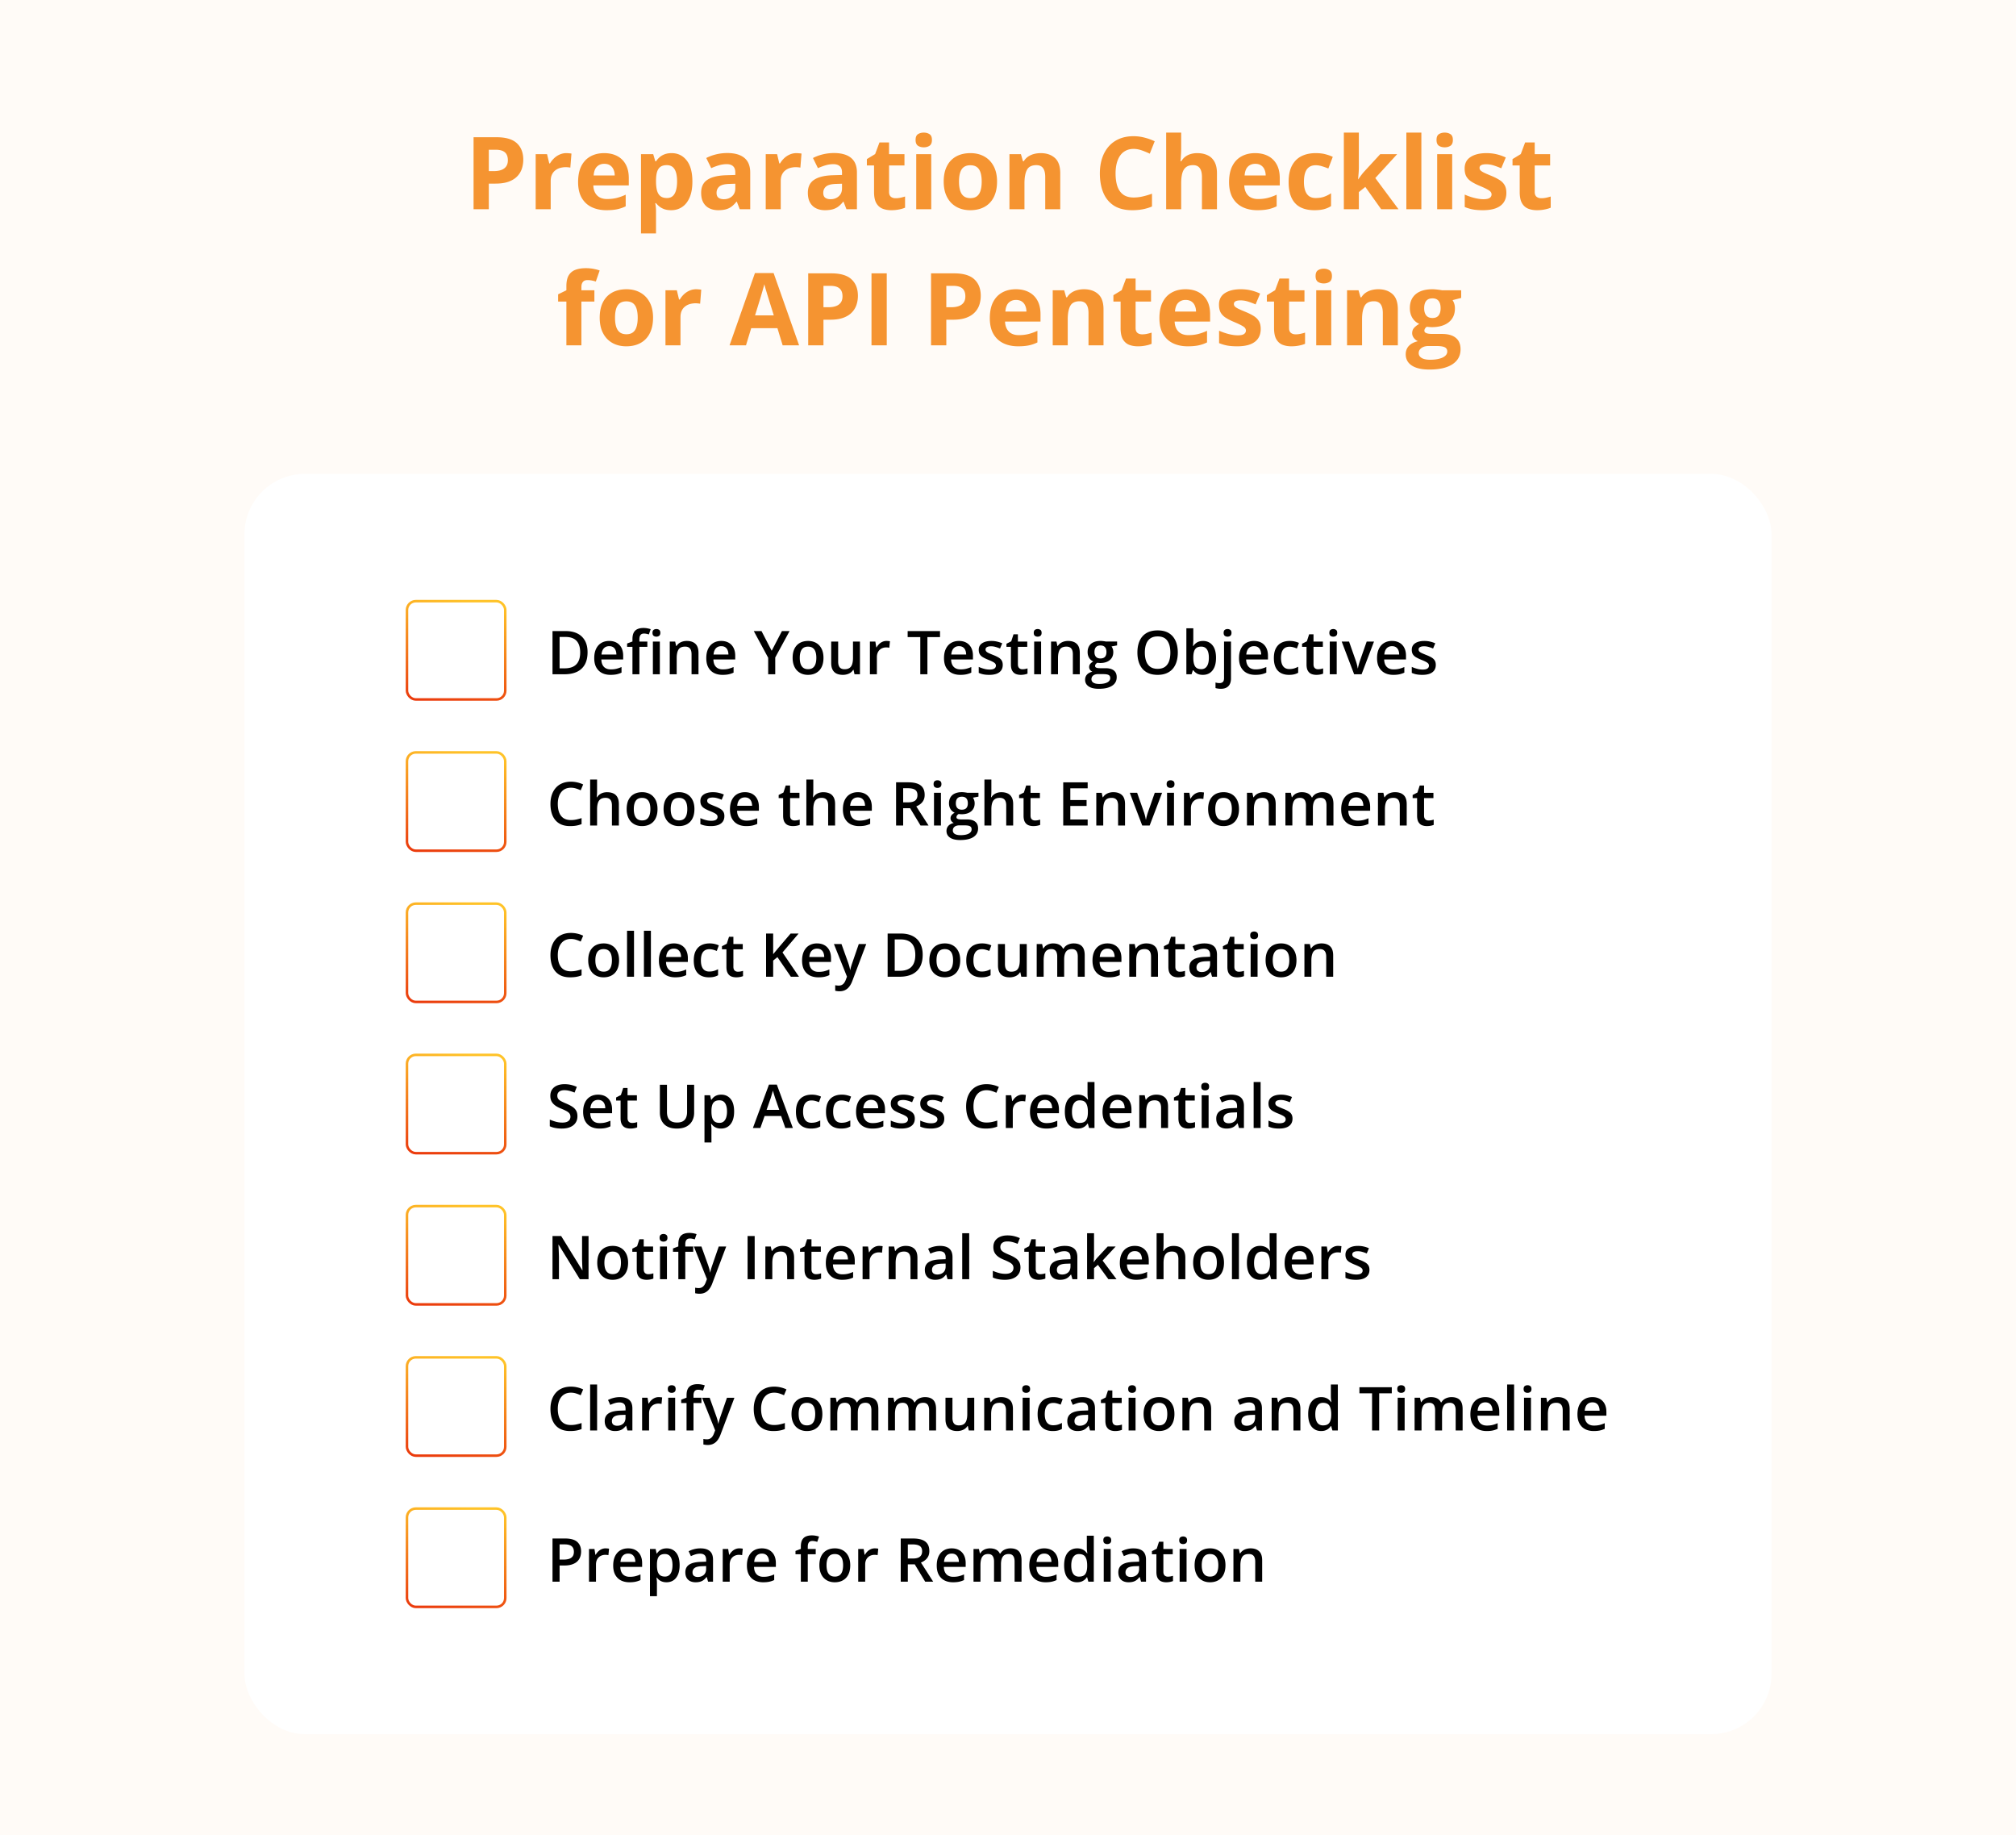 <?xml version="1.0" encoding="UTF-8"?> <svg xmlns="http://www.w3.org/2000/svg" width="800" height="728" fill="none"><path fill="#FFFBF7" d="M800 0H0v728h800z"></path><path fill="#F59431" d="M197.043 54.445q5.528 0 8.066 2.383 2.54 2.363 2.539 6.524 0 1.874-.566 3.593a7.9 7.9 0 0 1-1.855 3.028q-1.27 1.327-3.399 2.109-2.128.762-5.254.762h-2.597V83h-6.055V54.445zm-.313 4.961h-2.753v8.477h1.992q1.7 0 2.949-.45 1.25-.449 1.934-1.406t.683-2.46q0-2.11-1.172-3.126-1.171-1.035-3.633-1.035m28.028 1.348q.448 0 1.035.059.606.039.977.117l-.45 5.586q-.293-.099-.84-.137a8 8 0 0 0-.918-.059 8.7 8.7 0 0 0-2.246.293 5.5 5.5 0 0 0-1.933.957q-.86.645-1.367 1.72-.489 1.053-.489 2.597V83h-5.957V61.164h4.512l.879 3.672h.293q.644-1.114 1.601-2.031a7.7 7.7 0 0 1 2.207-1.485 6.46 6.46 0 0 1 2.696-.566m14.98 0q3.028 0 5.215 1.172 2.188 1.152 3.379 3.36 1.191 2.205 1.191 5.39v2.89h-14.082q.099 2.52 1.504 3.965 1.426 1.425 3.946 1.426 2.09 0 3.828-.43a19.5 19.5 0 0 0 3.574-1.289v4.61a14.2 14.2 0 0 1-3.398 1.171q-1.758.372-4.278.372-3.28 0-5.82-1.211-2.52-1.212-3.965-3.692-1.425-2.48-1.426-6.25 0-3.828 1.289-6.367 1.31-2.559 3.633-3.828 2.325-1.29 5.41-1.29m.039 4.238q-1.738 0-2.89 1.114-1.133 1.113-1.309 3.496h8.36q-.02-1.329-.489-2.364a3.67 3.67 0 0 0-1.367-1.64q-.898-.606-2.305-.606m26.739-4.238q3.691 0 5.957 2.871 2.285 2.871 2.285 8.418 0 3.71-1.074 6.25-1.075 2.52-2.969 3.809t-4.356 1.289q-1.581 0-2.714-.391-1.133-.41-1.934-1.035a9.2 9.2 0 0 1-1.387-1.367h-.312q.156.78.234 1.601.078.82.078 1.602v8.808h-5.957V61.164h4.844l.84 2.832h.273a8.3 8.3 0 0 1 1.426-1.621 6.3 6.3 0 0 1 2.012-1.172q1.191-.45 2.754-.45m-1.914 4.765q-1.563 0-2.481.645-.918.644-1.348 1.934-.41 1.288-.449 3.261v.645q0 2.11.391 3.574.41 1.465 1.347 2.227.958.76 2.618.761 1.367 0 2.246-.761.879-.762 1.308-2.227.45-1.485.45-3.613 0-3.204-.996-4.824-.997-1.622-3.086-1.622m24.023-4.804q4.395 0 6.738 1.914t2.344 5.82V83h-4.16l-1.152-2.969h-.157q-.937 1.172-1.914 1.914-.977.743-2.246 1.094t-3.086.352q-1.934 0-3.476-.743-1.524-.742-2.403-2.265-.879-1.543-.879-3.906 0-3.477 2.442-5.118 2.441-1.659 7.324-1.836l3.789-.117v-.957q0-1.719-.898-2.52-.899-.8-2.5-.8-1.582 0-3.106.45a24 24 0 0 0-3.047 1.132l-1.972-4.023q1.738-.919 3.886-1.446a19 19 0 0 1 4.473-.527m3.164 12.168-2.305.078q-2.89.078-4.023 1.035-1.113.957-1.113 2.52 0 1.367.8 1.953.801.566 2.09.566 1.915 0 3.223-1.133 1.328-1.133 1.328-3.222zm24.258-12.13q.448 0 1.035.06.606.039.977.117l-.45 5.586q-.293-.099-.839-.137a9 9 0 0 0-.918-.059q-1.153 0-2.247.293a5.5 5.5 0 0 0-1.933.957q-.86.645-1.367 1.72-.489 1.053-.489 2.597V83h-5.957V61.164h4.512l.879 3.672h.293q.645-1.114 1.602-2.031a7.6 7.6 0 0 1 2.207-1.485 6.45 6.45 0 0 1 2.695-.566m14.922-.038q4.394 0 6.738 1.914t2.344 5.82V83h-4.16l-1.153-2.969h-.156q-.937 1.172-1.914 1.914-.977.743-2.246 1.094t-3.086.352q-1.933 0-3.477-.743-1.523-.742-2.402-2.265-.879-1.543-.879-3.906 0-3.477 2.442-5.118 2.441-1.659 7.324-1.836l3.789-.117v-.957q0-1.719-.899-2.52-.898-.8-2.5-.8-1.581 0-3.105.45-1.524.448-3.047 1.132l-1.973-4.023q1.739-.919 3.887-1.446a18.9 18.9 0 0 1 4.473-.527m3.164 12.168-2.305.078q-2.89.078-4.023 1.035-1.114.957-1.114 2.52 0 1.367.801 1.953.801.566 2.09.566 1.914 0 3.223-1.133 1.328-1.133 1.328-3.222zm21.269 5.761q.977 0 1.895-.195.937-.195 1.855-.488v4.433q-.957.43-2.382.704a15 15 0 0 1-3.086.293q-1.953 0-3.516-.625-1.543-.645-2.441-2.207-.879-1.583-.879-4.395V65.637h-2.852v-2.52l3.281-1.992 1.719-4.61h3.809v4.65h6.113v4.472h-6.113v10.527q0 1.25.703 1.875.723.605 1.894.605m14.141-17.48V83h-5.957V61.164zm-2.969-8.555q1.329 0 2.285.625.957.606.957 2.285 0 1.661-.957 2.305-.956.625-2.285.625-1.347 0-2.304-.625-.938-.645-.938-2.304 0-1.68.938-2.286.957-.624 2.304-.625m29.082 19.434q0 2.735-.742 4.844-.722 2.109-2.129 3.574-1.386 1.445-3.359 2.187-1.954.743-4.414.743-2.305 0-4.239-.743a9.4 9.4 0 0 1-3.339-2.187q-1.407-1.465-2.188-3.574-.762-2.11-.762-4.844 0-3.633 1.289-6.152 1.29-2.52 3.672-3.829 2.383-1.308 5.684-1.308 3.066 0 5.43 1.309 2.383 1.308 3.73 3.828 1.368 2.52 1.367 6.152m-15.097 0q0 2.148.468 3.613.47 1.465 1.465 2.207.996.743 2.598.743 1.582 0 2.558-.743.996-.742 1.446-2.207.468-1.464.468-3.613 0-2.167-.468-3.594-.45-1.445-1.446-2.168-.996-.722-2.597-.722-2.364 0-3.438 1.62-1.054 1.622-1.054 4.864m32.421-11.29q3.496 0 5.625 1.915 2.13 1.894 2.129 6.094V83h-5.957V70.246q0-2.343-.859-3.535-.84-1.191-2.656-1.192-2.735 0-3.731 1.856-.996 1.855-.996 5.352V83h-5.957V61.164h4.551l.801 2.793h.332A6 6 0 0 1 408 62.121a7.7 7.7 0 0 1 2.324-1.035q1.29-.332 2.656-.332m36.875-1.679q-1.738 0-3.085.684a6.13 6.13 0 0 0-2.247 1.933q-.898 1.27-1.367 3.067-.468 1.796-.468 4.043 0 3.027.742 5.176.762 2.129 2.343 3.261 1.583 1.114 4.082 1.114 1.738 0 3.477-.391a33 33 0 0 0 3.809-1.113v5.078q-1.895.78-3.731 1.113-1.836.352-4.121.352-4.414 0-7.266-1.817-2.832-1.836-4.199-5.117-1.367-3.3-1.367-7.695 0-3.242.879-5.938t2.578-4.668q1.7-1.972 4.199-3.047 2.5-1.074 5.742-1.074 2.13 0 4.258.547 2.15.528 4.102 1.465l-1.953 4.922a32 32 0 0 0-3.223-1.328q-1.621-.567-3.184-.567m18.868-6.465v6.192q0 1.621-.118 3.086a80 80 0 0 1-.156 2.07h.313q.702-1.133 1.66-1.836a6.8 6.8 0 0 1 2.148-1.035 9.2 9.2 0 0 1 2.52-.332q2.363 0 4.121.84 1.758.82 2.734 2.597.977 1.758.977 4.57V83h-5.957V70.246q0-2.343-.86-3.535-.858-1.191-2.656-1.192-1.797 0-2.832.84-1.035.82-1.465 2.442-.429 1.6-.429 3.926V83h-5.957V52.61zm29.336 8.145q3.027 0 5.214 1.172 2.188 1.152 3.379 3.36 1.192 2.205 1.192 5.39v2.89h-14.082q.097 2.52 1.504 3.965 1.425 1.425 3.945 1.426 2.09 0 3.828-.43a19.5 19.5 0 0 0 3.574-1.289v4.61q-1.62.8-3.398 1.171-1.758.372-4.277.372-3.282 0-5.821-1.211-2.519-1.212-3.965-3.692-1.425-2.48-1.425-6.25 0-3.828 1.289-6.367 1.308-2.559 3.632-3.828 2.325-1.29 5.411-1.29m.039 4.238q-1.739 0-2.891 1.114-1.132 1.113-1.309 3.496h8.36q-.02-1.329-.488-2.364a3.67 3.67 0 0 0-1.368-1.64q-.898-.606-2.304-.606m23.457 18.399q-3.243 0-5.528-1.172-2.285-1.191-3.476-3.672t-1.192-6.348q0-4.004 1.348-6.523 1.367-2.54 3.77-3.73 2.422-1.192 5.605-1.192 2.266 0 3.906.45 1.66.428 2.891 1.034l-1.758 4.61a28 28 0 0 0-2.617-.918 8.2 8.2 0 0 0-2.422-.371q-1.563 0-2.598.742-1.035.722-1.543 2.187-.507 1.465-.507 3.672 0 2.168.546 3.594.547 1.425 1.582 2.129 1.036.684 2.52.683 1.855 0 3.301-.488a13 13 0 0 0 2.812-1.406v5.097A9.8 9.8 0 0 1 525.324 83q-1.484.39-3.769.39m17.675-30.782v13.594q0 1.23-.097 2.461-.098 1.23-.215 2.461h.078a81 81 0 0 1 1.231-1.7q.644-.84 1.367-1.62l6.113-6.64h6.719l-8.672 9.472L554.953 83h-6.875l-6.289-8.848-2.559 2.051V83h-5.957V52.61zM564.035 83h-5.957V52.61h5.957zm12.227-21.836V83h-5.957V61.164zm-2.969-8.555q1.328 0 2.285.625.957.606.957 2.285 0 1.661-.957 2.305-.957.625-2.285.625-1.348 0-2.305-.625-.937-.645-.937-2.304 0-1.68.937-2.286.957-.624 2.305-.625m24.473 23.907q0 2.225-1.055 3.77-1.035 1.523-3.106 2.323-2.07.782-5.156.782-2.285 0-3.926-.293a16.2 16.2 0 0 1-3.281-.977V77.2q1.778.801 3.809 1.328 2.05.508 3.594.508 1.737 0 2.48-.508.762-.527.762-1.367 0-.547-.313-.976-.293-.45-1.289-.996-.996-.567-3.125-1.465-2.05-.86-3.379-1.739-1.308-.879-1.953-2.07-.625-1.211-.625-3.066 0-3.028 2.344-4.551 2.363-1.543 6.308-1.543 2.032 0 3.868.41 1.855.41 3.808 1.309l-1.797 4.296a30 30 0 0 0-3.066-1.152 9.6 9.6 0 0 0-2.91-.449q-1.309 0-1.973.351-.664.352-.664 1.075 0 .527.332.937.352.411 1.328.918.996.489 2.91 1.27 1.856.761 3.223 1.601 1.368.82 2.109 2.051.743 1.211.743 3.145m13.847 2.128q.977 0 1.895-.195.937-.195 1.855-.488v4.433q-.957.43-2.383.704-1.406.293-3.085.293-1.954 0-3.516-.625-1.544-.645-2.441-2.207-.879-1.583-.879-4.395V65.637h-2.852v-2.52l3.281-1.992 1.719-4.61h3.809v4.65h6.113v4.472h-6.113v10.527q0 1.25.703 1.875.723.605 1.894.605m-375.742 40.993h-5.156V137h-5.957v-17.363h-3.281v-2.871l3.281-1.602v-1.602q0-2.792.937-4.335a5.1 5.1 0 0 1 2.676-2.188q1.738-.644 4.102-.644 1.738 0 3.164.293 1.425.273 2.324.624l-1.523 4.376a17 17 0 0 0-1.485-.391 8.6 8.6 0 0 0-1.836-.176q-1.25 0-1.836.762-.566.743-.566 1.914v1.367h5.156zm23.281 6.406q0 2.734-.742 4.844-.722 2.109-2.129 3.574-1.386 1.445-3.359 2.187-1.954.743-4.414.743-2.305 0-4.238-.743a9.4 9.4 0 0 1-3.34-2.187q-1.407-1.465-2.188-3.574-.762-2.11-.762-4.844 0-3.633 1.29-6.152 1.289-2.52 3.671-3.829 2.383-1.308 5.684-1.308 3.066 0 5.43 1.308 2.382 1.31 3.73 3.829 1.368 2.519 1.367 6.152m-15.097 0q0 2.149.468 3.613.47 1.465 1.465 2.207t2.598.742q1.582 0 2.559-.742.996-.742 1.445-2.207.469-1.464.469-3.613 0-2.167-.469-3.594-.45-1.445-1.445-2.168-.997-.722-2.598-.722-2.363 0-3.438 1.621-1.054 1.62-1.054 4.863m32.207-11.289q.449 0 1.035.058.606.04.976.118l-.449 5.586q-.292-.098-.84-.137a9 9 0 0 0-.918-.059q-1.152 0-2.246.293a5.5 5.5 0 0 0-1.933.957q-.86.645-1.367 1.719-.489 1.055-.489 2.598V137h-5.957v-21.836h4.512l.879 3.672h.293a9.2 9.2 0 0 1 1.601-2.031 7.7 7.7 0 0 1 2.207-1.485 6.5 6.5 0 0 1 2.696-.566M310.578 137l-2.07-6.797h-10.41L296.027 137h-6.523l10.078-28.672h7.402L317.102 137zm-3.516-11.875-2.07-6.641a78 78 0 0 0-.527-1.699q-.312-1.055-.645-2.129a53 53 0 0 1-.508-1.894 45 45 0 0 1-.546 1.992 217 217 0 0 1-1.094 3.73l-2.051 6.641zm22.774-16.68q5.528 0 8.066 2.383 2.54 2.364 2.539 6.524 0 1.875-.566 3.593a7.9 7.9 0 0 1-1.855 3.028q-1.27 1.328-3.399 2.109-2.128.762-5.254.762h-2.597V137h-6.055v-28.555zm-.313 4.961h-2.753v8.477h1.992q1.7 0 2.949-.449 1.25-.45 1.934-1.407t.683-2.461q0-2.11-1.172-3.125-1.171-1.035-3.633-1.035M345.832 137v-28.555h6.055V137zm32.754-28.555q5.528 0 8.066 2.383 2.54 2.364 2.539 6.524 0 1.875-.566 3.593a7.9 7.9 0 0 1-1.855 3.028q-1.27 1.328-3.399 2.109-2.128.762-5.254.762h-2.597V137h-6.055v-28.555zm-.313 4.961h-2.753v8.477h1.992q1.7 0 2.949-.449 1.25-.45 1.934-1.407t.683-2.461q0-2.11-1.172-3.125-1.171-1.035-3.633-1.035m24.844 1.348q3.027 0 5.215 1.172 2.188 1.152 3.379 3.359t1.191 5.391v2.89H398.82q.098 2.52 1.504 3.965 1.426 1.426 3.946 1.426 2.09 0 3.828-.43a19.4 19.4 0 0 0 3.574-1.289v4.61a14.2 14.2 0 0 1-3.399 1.172q-1.757.37-4.277.371-3.281 0-5.82-1.211-2.52-1.212-3.965-3.692-1.426-2.48-1.426-6.25 0-3.828 1.289-6.367 1.31-2.559 3.633-3.828 2.325-1.289 5.41-1.289m.039 4.238q-1.738 0-2.89 1.113-1.134 1.114-1.309 3.497h8.359q-.019-1.329-.488-2.364a3.66 3.66 0 0 0-1.367-1.64q-.898-.606-2.305-.606m26.992-4.238q3.497 0 5.625 1.914 2.13 1.894 2.129 6.094V137h-5.957v-12.754q0-2.343-.859-3.535-.84-1.191-2.656-1.191-2.735 0-3.731 1.855-.996 1.856-.996 5.352V137h-5.957v-21.836h4.551l.801 2.793h.332a6 6 0 0 1 1.738-1.836 7.6 7.6 0 0 1 2.324-1.035q1.29-.332 2.656-.332m23.086 17.891q.977 0 1.895-.196.937-.195 1.855-.488v4.434q-.957.429-2.382.703a15 15 0 0 1-3.086.293q-1.953 0-3.516-.625-1.543-.645-2.441-2.207-.879-1.583-.879-4.395v-10.527h-2.852v-2.52l3.281-1.992 1.719-4.609h3.809v4.648h6.113v4.473h-6.113v10.527q0 1.25.703 1.875.723.606 1.894.606m17.188-17.891q3.027 0 5.215 1.172 2.187 1.152 3.379 3.359 1.191 2.207 1.191 5.391v2.89h-14.082q.097 2.52 1.504 3.965 1.426 1.426 3.945 1.426 2.09 0 3.828-.43a19.4 19.4 0 0 0 3.575-1.289v4.61a14.2 14.2 0 0 1-3.399 1.172q-1.758.37-4.277.371-3.282 0-5.821-1.211-2.519-1.212-3.964-3.692-1.426-2.48-1.426-6.25 0-3.828 1.289-6.367 1.308-2.559 3.633-3.828 2.324-1.289 5.41-1.289m.039 4.238q-1.738 0-2.891 1.113-1.132 1.114-1.308 3.497h8.359q-.02-1.329-.488-2.364a3.67 3.67 0 0 0-1.367-1.64q-.899-.606-2.305-.606m29.824 11.524q0 2.227-1.055 3.769-1.035 1.524-3.105 2.324-2.07.782-5.156.782-2.286 0-3.926-.293a16.2 16.2 0 0 1-3.281-.977v-4.922q1.777.801 3.808 1.328 2.051.508 3.594.508 1.738 0 2.481-.508.76-.527.761-1.367 0-.547-.312-.976-.294-.45-1.289-.996-.996-.567-3.125-1.465-2.052-.86-3.379-1.739-1.31-.879-1.953-2.07-.625-1.21-.625-3.066 0-3.029 2.343-4.551 2.364-1.543 6.309-1.543 2.031 0 3.867.41 1.856.41 3.809 1.309l-1.797 4.297a31 31 0 0 0-3.066-1.153 9.7 9.7 0 0 0-2.911-.449q-1.309 0-1.972.352-.664.351-.664 1.074 0 .527.332.937.351.411 1.328.918.996.489 2.91 1.27 1.855.761 3.223 1.601 1.367.82 2.109 2.051.742 1.211.742 3.145m13.848 2.129q.976 0 1.894-.196.938-.195 1.856-.488v4.434q-.957.429-2.383.703-1.407.293-3.086.293-1.953 0-3.516-.625-1.542-.645-2.441-2.207-.879-1.583-.879-4.395v-10.527h-2.851v-2.52l3.281-1.992 1.719-4.609h3.808v4.648h6.113v4.473h-6.113v10.527q0 1.25.703 1.875.723.606 1.895.606m14.14-17.481V137h-5.957v-21.836zm-2.968-8.555q1.328 0 2.285.625.957.606.957 2.286 0 1.66-.957 2.304-.957.625-2.285.625-1.348 0-2.305-.625-.938-.644-.938-2.304 0-1.68.938-2.286.957-.624 2.305-.625m21.64 8.145q3.497 0 5.625 1.914 2.13 1.894 2.129 6.094V137h-5.957v-12.754q0-2.343-.859-3.535-.84-1.191-2.656-1.191-2.735 0-3.731 1.855-.996 1.856-.996 5.352V137h-5.957v-21.836h4.551l.801 2.793h.332a6 6 0 0 1 1.738-1.836 7.6 7.6 0 0 1 2.324-1.035 10.6 10.6 0 0 1 2.656-.332m20.274 31.855q-4.57 0-6.992-1.601-2.403-1.582-2.403-4.453 0-1.973 1.231-3.301 1.23-1.328 3.613-1.895-.918-.39-1.602-1.269-.683-.899-.683-1.895 0-1.25.722-2.07.723-.84 2.09-1.641-1.719-.742-2.734-2.382-.996-1.64-.996-3.868 0-2.382 1.035-4.043 1.055-1.679 3.047-2.558 2.012-.879 4.883-.879.605 0 1.406.078t1.465.176q.683.098.918.156h7.617v3.027l-3.418.879q.468.723.703 1.543t.234 1.739q0 3.515-2.46 5.488-2.442 1.953-6.797 1.953a40 40 0 0 1-1.953-.156q-.45.35-.684.742-.234.39-.234.82t.351.723q.371.273 1.094.43.743.136 1.836.136h3.711q3.594 0 5.469 1.543 1.894 1.543 1.894 4.531 0 3.83-3.203 5.938-3.183 2.109-9.16 2.109m.254-3.886q2.128 0 3.652-.411 1.543-.39 2.363-1.132.82-.723.821-1.739 0-.82-.489-1.308-.468-.47-1.445-.664-.957-.196-2.461-.196h-3.086q-1.094 0-1.973.352-.858.351-1.367.977a2.33 2.33 0 0 0-.508 1.484q0 1.23 1.172 1.934 1.192.702 3.321.703m.957-16.563q1.679 0 2.461-1.035.78-1.035.781-2.813 0-1.973-.82-2.949-.802-.996-2.422-.996-1.64 0-2.461.996-.82.976-.821 2.949 0 1.778.801 2.813.82 1.035 2.481 1.035"></path><g filter="url(#a)"><rect width="606" height="500" x="97" y="188" fill="#fff" rx="24"></rect></g><rect width="39" height="39" x="161.5" y="238.5" fill="#fff" stroke="url(#b)" rx="3.5"></rect><path fill="#000" d="M233.16 258.77q0 2.894-1.078 4.839-1.078 1.934-3.129 2.918-2.05.973-4.945.973h-4.758v-17.133h5.273q2.66 0 4.594.961a6.8 6.8 0 0 1 2.988 2.824q1.056 1.864 1.055 4.618m-2.93.082q0-2.11-.668-3.469-.655-1.359-1.945-2.016-1.277-.668-3.152-.668h-2.403v12.446h1.993q3.105 0 4.64-1.583 1.535-1.581 1.535-4.71m11.508-4.571q1.735 0 2.977.715a4.8 4.8 0 0 1 1.91 2.027q.668 1.313.668 3.141v1.477h-8.66q.047 1.886 1.008 2.906.972 1.02 2.718 1.019 1.243 0 2.227-.234a12.3 12.3 0 0 0 2.051-.715v2.238a9 9 0 0 1-1.981.668q-1.008.211-2.414.211-1.91 0-3.363-.738-1.442-.75-2.262-2.226-.808-1.478-.808-3.668 0-2.18.738-3.704.738-1.523 2.074-2.32 1.337-.797 3.117-.797m0 2.074q-1.3 0-2.109.844-.797.844-.938 2.473h5.907q-.012-.973-.328-1.723-.305-.75-.938-1.172-.62-.422-1.594-.422m15.141.27h-3.152V267.5h-2.754v-10.875h-2.121v-1.324l2.121-.809v-.902q0-1.653.515-2.625a3.06 3.06 0 0 1 1.5-1.395q.985-.433 2.344-.433.891 0 1.629.152.738.14 1.242.328l-.715 2.086a9 9 0 0 0-.89-.234 4.6 4.6 0 0 0-1.055-.117q-.937 0-1.383.586-.433.585-.433 1.71v.879h3.152zm4.957-2.098V267.5h-2.754v-12.973zm-1.359-4.968q.632 0 1.089.339.47.34.469 1.172 0 .82-.469 1.172-.457.34-1.089.34-.657 0-1.114-.34-.445-.351-.445-1.172 0-.831.445-1.172.457-.339 1.114-.339m12.058 4.722q2.192 0 3.41 1.137 1.231 1.125 1.231 3.621v8.461h-2.754v-7.945q0-1.512-.621-2.262-.621-.762-1.922-.762-1.887 0-2.625 1.16-.726 1.16-.727 3.364v6.445h-2.754v-12.973h2.145l.387 1.758h.152a3.75 3.75 0 0 1 1.043-1.113q.633-.446 1.406-.668a6 6 0 0 1 1.629-.223m13.664 0q1.735 0 2.977.715a4.8 4.8 0 0 1 1.91 2.027q.668 1.313.668 3.141v1.477h-8.66q.046 1.886 1.008 2.906.972 1.02 2.718 1.019 1.243 0 2.227-.234a12.3 12.3 0 0 0 2.051-.715v2.238a9 9 0 0 1-1.981.668q-1.007.211-2.414.211-1.91 0-3.363-.738-1.441-.75-2.262-2.226-.808-1.478-.808-3.668 0-2.18.738-3.704.738-1.523 2.074-2.32 1.337-.797 3.117-.797m0 2.074q-1.3 0-2.109.844-.797.844-.938 2.473h5.907q-.012-.973-.329-1.723a2.5 2.5 0 0 0-.937-1.172q-.62-.422-1.594-.422m20.028 1.829 4.066-7.817h3.035l-5.695 10.477v6.656h-2.801v-6.551l-5.707-10.582h3.059zm20.554 2.8q0 1.618-.422 2.871-.421 1.254-1.23 2.122a5.4 5.4 0 0 1-1.945 1.312q-1.137.445-2.567.445-1.335 0-2.449-.445a5.6 5.6 0 0 1-1.934-1.312q-.808-.868-1.254-2.122-.445-1.253-.445-2.871 0-2.144.738-3.632.75-1.5 2.133-2.286 1.383-.785 3.293-.785 1.793 0 3.164.785 1.371.786 2.145 2.286.773 1.5.773 3.632m-9.41 0q0 1.419.34 2.426.351 1.008 1.078 1.547.726.528 1.875.527 1.149 0 1.875-.527.726-.539 1.066-1.547t.34-2.426-.34-2.402q-.34-.996-1.066-1.512-.726-.527-1.887-.527-1.71 0-2.496 1.148-.785 1.15-.785 3.293m23.883-6.457V267.5h-2.168l-.375-1.746h-.152a3.75 3.75 0 0 1-1.043 1.113 4.6 4.6 0 0 1-1.407.645 5.9 5.9 0 0 1-1.629.222q-1.464 0-2.507-.492a3.48 3.48 0 0 1-1.582-1.547q-.551-1.042-.551-2.695v-8.473h2.765v7.957q0 1.512.61 2.262.621.75 1.922.75 1.254 0 1.992-.516.738-.515 1.043-1.523.316-1.008.316-2.473v-6.457zm10.523-.246q.328 0 .715.035t.668.094l-.258 2.578a3.4 3.4 0 0 0-.609-.105 6 6 0 0 0-.633-.035q-.738 0-1.406.246-.668.234-1.184.726a3.3 3.3 0 0 0-.808 1.207q-.294.727-.293 1.688v6.785h-2.766v-12.973h2.156l.375 2.285h.129q.387-.69.961-1.265a4.5 4.5 0 0 1 1.313-.914 3.8 3.8 0 0 1 1.64-.352M368.02 267.5h-2.825v-14.742h-5.015v-2.391h12.843v2.391h-5.003zm12.515-13.219q1.735 0 2.977.715a4.8 4.8 0 0 1 1.91 2.027q.668 1.313.668 3.141v1.477h-8.66q.046 1.886 1.008 2.906.972 1.02 2.718 1.019 1.243 0 2.227-.234a12.3 12.3 0 0 0 2.051-.715v2.238a9 9 0 0 1-1.981.668q-1.007.211-2.414.211-1.91 0-3.363-.738-1.441-.75-2.262-2.226-.809-1.478-.809-3.668 0-2.18.739-3.704.738-1.523 2.074-2.32 1.337-.797 3.117-.797m0 2.074q-1.3 0-2.109.844-.797.844-.938 2.473h5.907q-.012-.973-.329-1.723a2.5 2.5 0 0 0-.937-1.172q-.62-.422-1.594-.422m17.379 7.442q0 1.277-.621 2.156t-1.816 1.336q-1.183.445-2.907.445-1.359 0-2.343-.199a8 8 0 0 1-1.84-.586v-2.379q.925.434 2.074.75a8.3 8.3 0 0 0 2.191.317q1.36 0 1.957-.422.598-.433.598-1.149 0-.421-.246-.75-.234-.34-.891-.691-.644-.363-1.898-.867-1.23-.492-2.074-.985-.844-.492-1.278-1.183-.433-.704-.433-1.793 0-1.724 1.359-2.613 1.371-.903 3.621-.903 1.196 0 2.25.246 1.066.235 2.086.692l-.867 2.074a13 13 0 0 0-1.77-.633 6.3 6.3 0 0 0-1.793-.258q-1.066 0-1.628.328-.552.329-.551.938 0 .457.269.773.27.316.926.633.668.317 1.852.785 1.16.446 2.004.938.855.48 1.312 1.183t.457 1.817m7.805 1.711q.539 0 1.066-.094a8 8 0 0 0 .961-.246v2.086q-.457.2-1.184.34t-1.511.14q-1.102 0-1.981-.363-.878-.375-1.394-1.277-.516-.903-.516-2.496v-6.973h-1.769v-1.23l1.898-.973.902-2.777h1.735v2.882h3.715v2.098h-3.715v6.937q0 .985.492 1.465t1.301.481m7.418-10.981V267.5h-2.754v-12.973zm-1.36-4.968q.633 0 1.09.339.47.34.469 1.172 0 .82-.469 1.172-.457.34-1.09.34-.656 0-1.113-.34-.445-.351-.445-1.172 0-.831.445-1.172.457-.339 1.113-.339m12.071 4.722q2.191 0 3.41 1.137 1.23 1.125 1.23 3.621v8.461h-2.754v-7.945q0-1.512-.621-2.262-.62-.762-1.922-.762-1.886 0-2.625 1.16-.726 1.16-.726 3.364v6.445h-2.754v-12.973h2.144l.387 1.758h.153a3.7 3.7 0 0 1 1.042-1.113q.633-.446 1.407-.668a6 6 0 0 1 1.629-.223m12.199 18.985q-2.637 0-4.043-.95-1.406-.948-1.406-2.66 0-1.195.75-2.027.75-.82 2.144-1.137a2.4 2.4 0 0 1-.914-.726 1.82 1.82 0 0 1-.375-1.114q0-.726.41-1.242t1.231-.996a3.58 3.58 0 0 1-1.641-1.406q-.609-.984-.609-2.309 0-1.406.597-2.39.598-.996 1.747-1.512 1.148-.527 2.777-.527.351 0 .762.046.422.036.773.094.363.047.551.106h4.488v1.535l-2.203.41q.317.446.504 1.019.187.563.187 1.231 0 2.015-1.394 3.176-1.383 1.148-3.821 1.148-.585-.023-1.136-.094a2.1 2.1 0 0 0-.645.575 1.14 1.14 0 0 0-.222.691q0 .317.222.516.223.187.657.281.445.094 1.078.094h2.238q2.133 0 3.258.902t1.125 2.648q0 2.216-1.828 3.411-1.829 1.206-5.262 1.207m.105-1.934q1.442 0 2.426-.281t1.488-.809a1.7 1.7 0 0 0 .504-1.23q0-.633-.316-.973t-.949-.469-1.571-.129h-2.039a3.6 3.6 0 0 0-1.347.235 2.1 2.1 0 0 0-.914.703q-.317.458-.317 1.101 0 .89.785 1.372.798.48 2.25.48m.539-10.102q1.208 0 1.793-.656.586-.667.586-1.875 0-1.312-.609-1.969-.598-.656-1.781-.656-1.161 0-1.77.668-.598.669-.598 1.981 0 1.184.598 1.851.61.656 1.781.656m30.692-2.32q0 1.98-.504 3.61-.492 1.616-1.488 2.789-.996 1.16-2.496 1.793-1.5.632-3.516.632-2.05 0-3.563-.632a6.6 6.6 0 0 1-2.496-1.805q-.984-1.172-1.476-2.801t-.492-3.609q0-2.649.867-4.617.878-1.981 2.66-3.071 1.793-1.101 4.523-1.101 2.672 0 4.442 1.09 1.769 1.09 2.648 3.07.891 1.968.891 4.652m-13.078 0q0 1.98.539 3.434.539 1.441 1.652 2.226 1.125.774 2.883.774 1.77 0 2.883-.774 1.113-.785 1.64-2.226.528-1.454.528-3.434 0-3.012-1.207-4.711-1.196-1.71-3.821-1.711-1.758 0-2.894.774-1.125.773-1.664 2.215-.54 1.43-.539 3.433m19.23-9.644v4.394q0 .762-.047 1.5-.035.727-.07 1.137h.117q.528-.844 1.465-1.418.949-.586 2.426-.586 2.308 0 3.715 1.699 1.406 1.687 1.406 5.004 0 2.203-.645 3.703-.644 1.5-1.816 2.274-1.16.76-2.731.761-1.476 0-2.39-.539-.903-.55-1.418-1.277h-.199l-.504 1.582h-2.063v-18.234zm3.164 7.265q-1.172 0-1.863.469-.68.468-.984 1.406-.305.926-.317 2.356v.246q0 2.168.68 3.316.692 1.149 2.508 1.149 1.441 0 2.215-1.161.773-1.172.773-3.351 0-2.203-.773-3.316-.762-1.114-2.239-1.114m7.735 16.735q-.61 0-1.161-.094a6 6 0 0 1-.925-.199v-2.203q.398.117.773.175.375.059.856.059.76 0 1.253-.422.504-.421.504-1.605v-14.45h2.754v14.696q0 1.184-.422 2.097a3.06 3.06 0 0 1-1.312 1.43q-.89.516-2.32.516m1.136-22.196q0-.831.446-1.172.456-.339 1.113-.339.633 0 1.09.339.469.34.469 1.172 0 .82-.469 1.172-.457.34-1.09.34-.657 0-1.113-.34-.446-.351-.446-1.172m12.035 3.211q1.735 0 2.977.715a4.8 4.8 0 0 1 1.91 2.027q.668 1.313.668 3.141v1.477h-8.66q.047 1.886 1.008 2.906.972 1.02 2.719 1.019 1.242 0 2.226-.234a12.3 12.3 0 0 0 2.051-.715v2.238a9 9 0 0 1-1.981.668q-1.007.211-2.414.211-1.91 0-3.363-.738-1.441-.75-2.262-2.226-.808-1.478-.808-3.668 0-2.18.738-3.704.739-1.523 2.074-2.32 1.337-.797 3.117-.797m0 2.074q-1.3 0-2.109.844-.797.844-.937 2.473h5.906q-.012-.973-.328-1.723-.305-.75-.938-1.172-.62-.422-1.594-.422m13.887 11.379q-1.84 0-3.187-.714-1.348-.716-2.075-2.192-.726-1.476-.726-3.75 0-2.367.797-3.867.796-1.5 2.203-2.215 1.418-.714 3.246-.715 1.16 0 2.098.235.949.222 1.605.55l-.82 2.204q-.715-.294-1.465-.493t-1.441-.199q-1.137 0-1.899.504-.75.504-1.125 1.5-.363.996-.363 2.473 0 1.429.375 2.414.375.972 1.113 1.476.738.493 1.817.493 1.065 0 1.91-.258a8.5 8.5 0 0 0 1.593-.668v2.39a5.9 5.9 0 0 1-1.582.621q-.843.211-2.074.211m11.531-2.226q.54 0 1.067-.094.527-.105.961-.246v2.086q-.457.2-1.184.34t-1.512.14q-1.101 0-1.98-.363-.879-.375-1.395-1.277-.515-.903-.515-2.496v-6.973h-1.77v-1.23l1.899-.973.902-2.777h1.734v2.882h3.715v2.098h-3.715v6.937q0 .985.493 1.465.492.481 1.3.481m7.418-10.981V267.5h-2.753v-12.973zm-1.359-4.968q.633 0 1.09.339.469.34.469 1.172 0 .82-.469 1.172-.457.34-1.09.34-.656 0-1.113-.34-.446-.351-.446-1.172 0-.831.446-1.172.457-.339 1.113-.339m8.273 17.941-4.933-12.973h2.918l2.672 7.618a17 17 0 0 1 .468 1.57q.212.843.293 1.418h.094q.082-.598.317-1.43.234-.844.48-1.558l2.672-7.618h2.906l-4.933 12.973zm15.024-13.219q1.734 0 2.976.715a4.8 4.8 0 0 1 1.911 2.027q.668 1.313.668 3.141v1.477h-8.661q.048 1.886 1.008 2.906.973 1.02 2.719 1.019 1.242 0 2.227-.234a12.3 12.3 0 0 0 2.05-.715v2.238a9 9 0 0 1-1.98.668q-1.008.211-2.414.211-1.911 0-3.363-.738-1.442-.75-2.262-2.226-.809-1.478-.809-3.668 0-2.18.739-3.704.738-1.523 2.074-2.32t3.117-.797m0 2.074q-1.3 0-2.109.844-.798.844-.938 2.473h5.906q-.012-.973-.328-1.723a2.5 2.5 0 0 0-.937-1.172q-.621-.422-1.594-.422m17.379 7.442q0 1.277-.621 2.156t-1.817 1.336q-1.184.445-2.906.445-1.359 0-2.344-.199a8 8 0 0 1-1.84-.586v-2.379q.927.434 2.075.75a8.3 8.3 0 0 0 2.191.317q1.36 0 1.957-.422.598-.433.598-1.149 0-.421-.246-.75-.235-.34-.891-.691-.644-.363-1.898-.867a16 16 0 0 1-2.075-.985q-.843-.492-1.277-1.183-.434-.704-.434-1.793 0-1.724 1.36-2.613 1.371-.903 3.621-.903 1.196 0 2.25.246 1.066.235 2.086.692l-.867 2.074a13 13 0 0 0-1.77-.633 6.3 6.3 0 0 0-1.793-.258q-1.066 0-1.629.328-.55.329-.55.938 0 .457.269.773.27.316.926.633.668.317 1.851.785 1.161.446 2.004.938.856.48 1.313 1.183t.457 1.817"></path><rect width="39" height="39" x="161.5" y="298.5" fill="#fff" stroke="url(#c)" rx="3.5"></rect><path fill="#000" d="M226.551 312.512q-1.231 0-2.203.445a4.4 4.4 0 0 0-1.629 1.289q-.668.833-1.02 2.027-.351 1.184-.351 2.672 0 1.992.562 3.434.562 1.43 1.711 2.203 1.149.762 2.906.762 1.09 0 2.121-.211a19 19 0 0 0 2.133-.574v2.39q-1.043.41-2.109.598-1.066.187-2.461.187-2.625 0-4.359-1.089-1.723-1.09-2.579-3.071-.843-1.98-.843-4.64 0-1.946.539-3.563t1.57-2.789a6.8 6.8 0 0 1 2.543-1.816q1.524-.645 3.48-.645 1.29 0 2.532.293 1.254.281 2.32.809l-.984 2.32a14.6 14.6 0 0 0-1.864-.727 6.7 6.7 0 0 0-2.015-.304m10.383-3.246v4.582q0 .714-.047 1.394-.036.68-.082 1.055h.152a3.7 3.7 0 0 1 1.008-1.113q.597-.446 1.336-.668a5.6 5.6 0 0 1 1.594-.223q1.488 0 2.531.504 1.042.492 1.594 1.535.562 1.043.562 2.707v8.461h-2.754v-7.945q0-1.512-.621-2.262-.621-.762-1.922-.762-1.254 0-1.992.528-.726.515-1.043 1.535-.316 1.008-.316 2.461v6.445h-2.754v-18.234zm23.988 11.718q0 1.618-.422 2.871-.421 1.254-1.23 2.122a5.4 5.4 0 0 1-1.946 1.312q-1.137.445-2.566.445-1.336 0-2.449-.445a5.6 5.6 0 0 1-1.934-1.312q-.808-.868-1.254-2.122-.445-1.253-.445-2.871 0-2.144.738-3.632.75-1.5 2.133-2.286 1.382-.785 3.293-.785 1.793 0 3.164.785 1.371.786 2.144 2.286t.774 3.632m-9.41 0q0 1.419.34 2.426.35 1.008 1.078 1.547.726.528 1.875.527 1.148 0 1.875-.527.726-.539 1.066-1.547t.34-2.426-.34-2.402q-.34-.996-1.066-1.512-.728-.527-1.887-.527-1.712 0-2.496 1.148-.785 1.15-.785 3.293m24.058 0q0 1.618-.422 2.871-.421 1.254-1.23 2.122a5.4 5.4 0 0 1-1.945 1.312q-1.137.445-2.567.445-1.335 0-2.449-.445a5.6 5.6 0 0 1-1.934-1.312q-.809-.868-1.253-2.122-.446-1.253-.446-2.871 0-2.144.738-3.632.75-1.5 2.133-2.286 1.383-.785 3.293-.785 1.793 0 3.164.785 1.371.786 2.145 2.286.773 1.5.773 3.632m-9.41 0q0 1.419.34 2.426.351 1.008 1.078 1.547.727.528 1.875.527 1.149 0 1.875-.527.726-.539 1.067-1.547.339-1.008.339-2.426t-.339-2.402q-.34-.996-1.067-1.512-.726-.527-1.887-.527-1.71 0-2.496 1.148-.785 1.15-.785 3.293m21.293 2.813q0 1.277-.621 2.156t-1.816 1.336q-1.184.445-2.907.445-1.359 0-2.343-.199a8 8 0 0 1-1.84-.586v-2.379q.925.434 2.074.75a8.3 8.3 0 0 0 2.191.317q1.36 0 1.957-.422.598-.433.598-1.149 0-.421-.246-.75-.234-.34-.891-.691-.644-.363-1.898-.867-1.23-.492-2.074-.985-.844-.492-1.278-1.183-.433-.704-.433-1.793 0-1.723 1.359-2.613 1.371-.903 3.621-.903 1.196 0 2.25.246 1.066.235 2.086.692l-.867 2.074a13 13 0 0 0-1.77-.633 6.3 6.3 0 0 0-1.793-.258q-1.065 0-1.628.328-.551.329-.551.938 0 .457.269.773.27.316.926.633.668.317 1.852.785 1.16.446 2.004.938.855.48 1.312 1.183t.457 1.817m8.145-9.516q1.734 0 2.976.715a4.8 4.8 0 0 1 1.91 2.027q.668 1.313.668 3.141v1.477h-8.66q.046 1.886 1.008 2.906.972 1.02 2.719 1.019 1.242 0 2.226-.234a12.3 12.3 0 0 0 2.051-.715v2.238a9 9 0 0 1-1.98.668q-1.008.211-2.414.211-1.91 0-3.364-.738-1.442-.75-2.261-2.226-.809-1.478-.809-3.668 0-2.18.738-3.704.738-1.523 2.074-2.32t3.118-.797m0 2.074q-1.302 0-2.11.844-.796.844-.937 2.473h5.906q-.012-.973-.328-1.723-.305-.75-.938-1.172-.621-.422-1.593-.422m19.722 9.153q.54 0 1.067-.094.527-.105.961-.246v2.086q-.458.2-1.184.34t-1.512.14q-1.101 0-1.98-.363-.879-.375-1.395-1.277-.515-.903-.515-2.496v-6.973h-1.77v-1.23l1.899-.973.902-2.777h1.734v2.882h3.715v2.098h-3.715v6.937q0 .985.493 1.465.492.481 1.3.481m7.418-16.242v4.582q0 .714-.047 1.394-.034.68-.082 1.055h.153a3.7 3.7 0 0 1 1.008-1.113 4.3 4.3 0 0 1 1.335-.668 5.6 5.6 0 0 1 1.594-.223q1.488 0 2.531.504 1.044.492 1.594 1.535.563 1.043.563 2.707v8.461h-2.754v-7.945q0-1.512-.621-2.262-.621-.762-1.922-.762-1.254 0-1.992.528-.727.515-1.043 1.535-.317 1.008-.317 2.461v6.445h-2.754v-18.234zm17.672 5.015q1.735 0 2.977.715a4.8 4.8 0 0 1 1.91 2.027q.668 1.313.668 3.141v1.477h-8.66q.047 1.886 1.007 2.906.973 1.02 2.719 1.019 1.243 0 2.227-.234a12.3 12.3 0 0 0 2.051-.715v2.238a9 9 0 0 1-1.981.668q-1.007.211-2.414.211-1.91 0-3.363-.738-1.441-.75-2.262-2.226-.809-1.478-.809-3.668 0-2.18.739-3.704.738-1.523 2.074-2.32 1.337-.797 3.117-.797m0 2.074q-1.3 0-2.109.844-.797.844-.938 2.473h5.907q-.012-.973-.329-1.723a2.5 2.5 0 0 0-.937-1.172q-.62-.422-1.594-.422m19.992-5.988q2.216 0 3.657.539 1.452.54 2.156 1.641.714 1.101.715 2.801 0 1.265-.469 2.156a4.44 4.44 0 0 1-1.231 1.476 7 7 0 0 1-1.628.938l4.863 7.582h-3.176l-4.137-6.867h-2.754v6.867h-2.812v-17.133zm-.187 2.344h-1.817v5.601h1.946q1.956 0 2.836-.726.89-.726.89-2.145 0-1.488-.949-2.109-.938-.621-2.906-.621m13.172 1.816V327.5h-2.754v-12.973zm-1.36-4.968q.633 0 1.09.339.47.34.469 1.172 0 .82-.469 1.172-.457.34-1.09.34-.656 0-1.113-.34-.445-.351-.445-1.172 0-.831.445-1.172.457-.339 1.113-.339m9.012 23.707q-2.636 0-4.043-.95-1.406-.948-1.406-2.66 0-1.195.75-2.027.75-.82 2.144-1.137a2.4 2.4 0 0 1-.914-.726 1.82 1.82 0 0 1-.375-1.114q0-.726.41-1.242t1.231-.996a3.58 3.58 0 0 1-1.641-1.406q-.609-.984-.609-2.309 0-1.406.598-2.39.597-.996 1.746-1.512 1.148-.527 2.777-.527.351 0 .762.046.422.036.773.094.363.047.551.106h4.488v1.535l-2.203.41q.317.446.504 1.019.188.563.188 1.231 0 2.015-1.395 3.176-1.383 1.148-3.82 1.148-.587-.023-1.137-.094a2.1 2.1 0 0 0-.645.575 1.14 1.14 0 0 0-.222.691q0 .317.222.516.223.187.657.281.445.094 1.078.094h2.238q2.133 0 3.258.902t1.125 2.648q0 2.216-1.828 3.411-1.828 1.206-5.262 1.207m.106-1.934q1.44 0 2.425-.281t1.489-.809q.504-.516.503-1.23 0-.633-.316-.973t-.949-.469-1.57-.129h-2.039q-.763 0-1.348.235a2.1 2.1 0 0 0-.914.703q-.317.458-.317 1.101 0 .89.786 1.372.797.48 2.25.48m.539-10.102q1.206 0 1.793-.656.585-.667.585-1.875 0-1.312-.609-1.969-.597-.656-1.781-.656-1.16 0-1.77.668-.597.669-.597 1.981 0 1.184.597 1.851.61.656 1.782.656m11.718-11.964v4.582q0 .714-.047 1.394-.034.68-.082 1.055h.153a3.7 3.7 0 0 1 1.008-1.113q.597-.446 1.336-.668a5.6 5.6 0 0 1 1.593-.223q1.488 0 2.532.504 1.042.492 1.593 1.535.563 1.043.563 2.707v8.461h-2.754v-7.945q0-1.512-.621-2.262-.621-.762-1.922-.762-1.254 0-1.992.528-.727.515-1.043 1.535-.317 1.008-.317 2.461v6.445h-2.754v-18.234zm17.332 16.242q.54 0 1.067-.094.527-.105.961-.246v2.086q-.458.2-1.184.34t-1.512.14q-1.101 0-1.98-.363-.879-.375-1.395-1.277-.515-.903-.515-2.496v-6.973h-1.77v-1.23l1.899-.973.902-2.777h1.734v2.882h3.715v2.098h-3.715v6.937q0 .985.493 1.465.492.481 1.3.481m20.883 1.992h-9.703v-17.133h9.703v2.367h-6.89v4.653h6.457v2.355h-6.457v5.379h6.89zm10.184-13.219q2.191 0 3.41 1.137 1.23 1.125 1.23 3.621v8.461h-2.753v-7.945q0-1.512-.622-2.262-.62-.762-1.921-.762-1.887 0-2.625 1.16-.727 1.16-.727 3.364v6.445h-2.754v-12.973h2.145l.386 1.758h.153a3.75 3.75 0 0 1 1.043-1.113 4.7 4.7 0 0 1 1.406-.668 6 6 0 0 1 1.629-.223m11.461 13.219-4.934-12.973h2.918l2.672 7.618a17 17 0 0 1 .469 1.57q.21.843.293 1.418h.093q.083-.598.317-1.43.234-.844.48-1.558l2.672-7.618h2.906l-4.933 12.973zm12.609-12.973V327.5h-2.754v-12.973zm-1.359-4.968q.633 0 1.09.339.468.34.468 1.172 0 .82-.468 1.172-.457.34-1.09.34-.657 0-1.114-.34-.444-.351-.445-1.172 0-.831.445-1.172.457-.339 1.114-.339m11.883 4.722q.328 0 .714.035.387.036.668.094l-.257 2.578a3.5 3.5 0 0 0-.61-.105 6 6 0 0 0-.633-.035q-.738 0-1.406.246a3.25 3.25 0 0 0-1.183.726 3.3 3.3 0 0 0-.809 1.207q-.293.727-.293 1.688v6.785h-2.766v-12.973h2.157l.375 2.285h.128q.387-.69.961-1.265a4.5 4.5 0 0 1 1.313-.914 3.8 3.8 0 0 1 1.641-.352m15.269 6.703q0 1.618-.422 2.871-.421 1.254-1.23 2.122a5.4 5.4 0 0 1-1.946 1.312q-1.136.445-2.566.445-1.336 0-2.449-.445a5.6 5.6 0 0 1-1.934-1.312q-.808-.868-1.254-2.122-.445-1.253-.445-2.871 0-2.144.738-3.632.75-1.5 2.133-2.286 1.383-.785 3.293-.785 1.793 0 3.164.785 1.371.786 2.145 2.286.773 1.5.773 3.632m-9.41 0q0 1.419.34 2.426.351 1.008 1.078 1.547.726.528 1.875.527 1.148 0 1.875-.527.726-.539 1.066-1.547t.34-2.426-.34-2.402q-.34-.996-1.066-1.512-.726-.527-1.887-.527-1.71 0-2.496 1.148-.785 1.15-.785 3.293m19.336-6.703q2.192 0 3.41 1.137 1.23 1.125 1.23 3.621v8.461h-2.753v-7.945q0-1.512-.622-2.262-.62-.762-1.921-.762-1.887 0-2.625 1.16-.727 1.16-.727 3.364v6.445h-2.754v-12.973h2.145l.386 1.758h.153a3.75 3.75 0 0 1 1.043-1.113 4.7 4.7 0 0 1 1.406-.668 6 6 0 0 1 1.629-.223m23.156 0q2.18 0 3.281 1.125 1.114 1.125 1.114 3.61v8.484h-2.754v-7.992q0-1.477-.575-2.227-.573-.75-1.746-.75-1.64 0-2.367 1.055-.715 1.043-.715 3.035v6.879h-2.754v-7.992q0-.984-.257-1.641-.246-.667-.762-.996-.516-.34-1.301-.34-1.137 0-1.816.516-.669.515-.961 1.523-.293.996-.293 2.45v6.48h-2.754v-12.973h2.144l.387 1.746h.153a3.7 3.7 0 0 1 .984-1.113q.598-.445 1.324-.656a5.1 5.1 0 0 1 1.512-.223q1.453 0 2.449.516.996.504 1.488 1.547h.211a3.74 3.74 0 0 1 1.7-1.559 5.4 5.4 0 0 1 2.308-.504m13.406 0q1.735 0 2.977.715a4.8 4.8 0 0 1 1.91 2.027q.668 1.313.668 3.141v1.477h-8.66q.046 1.886 1.008 2.906.972 1.02 2.718 1.019 1.243 0 2.227-.234a12.3 12.3 0 0 0 2.051-.715v2.238a9 9 0 0 1-1.981.668q-1.008.211-2.414.211-1.91 0-3.363-.738-1.442-.75-2.262-2.226-.808-1.478-.808-3.668 0-2.18.738-3.704.738-1.523 2.074-2.32 1.337-.797 3.117-.797m0 2.074q-1.3 0-2.109.844-.797.844-.938 2.473h5.907q-.012-.973-.328-1.723-.305-.75-.938-1.172-.62-.422-1.594-.422m15.422-2.074q2.192 0 3.41 1.137 1.231 1.125 1.231 3.621v8.461h-2.754v-7.945q0-1.512-.621-2.262-.621-.762-1.922-.762-1.887 0-2.625 1.16-.726 1.16-.727 3.364v6.445h-2.754v-12.973h2.145l.387 1.758h.152a3.75 3.75 0 0 1 1.043-1.113q.633-.446 1.406-.668a6 6 0 0 1 1.629-.223m13.324 11.227q.54 0 1.067-.094.527-.105.961-.246v2.086q-.457.2-1.184.34t-1.512.14q-1.101 0-1.98-.363-.879-.375-1.395-1.277-.515-.903-.515-2.496v-6.973h-1.77v-1.23l1.899-.973.902-2.777h1.734v2.882h3.715v2.098h-3.715v6.937q0 .985.493 1.465.492.481 1.3.481"></path><rect width="39" height="39" x="161.5" y="358.5" fill="#fff" stroke="url(#d)" rx="3.5"></rect><path fill="#000" d="M226.551 372.512q-1.231 0-2.203.445a4.4 4.4 0 0 0-1.629 1.289q-.668.833-1.02 2.027-.351 1.184-.351 2.672 0 1.992.562 3.434.562 1.43 1.711 2.203 1.149.762 2.906.762 1.09 0 2.121-.211a19 19 0 0 0 2.133-.574v2.39q-1.043.41-2.109.598-1.066.187-2.461.187-2.625 0-4.359-1.089-1.723-1.09-2.579-3.071-.843-1.98-.843-4.64 0-1.946.539-3.563t1.57-2.789a6.8 6.8 0 0 1 2.543-1.816q1.524-.645 3.48-.645 1.29 0 2.532.293 1.254.281 2.32.809l-.984 2.32a14.6 14.6 0 0 0-1.864-.727 6.7 6.7 0 0 0-2.015-.304m19.113 8.472q0 1.618-.422 2.871-.422 1.254-1.23 2.122a5.4 5.4 0 0 1-1.946 1.312q-1.136.445-2.566.445-1.336 0-2.449-.445a5.6 5.6 0 0 1-1.934-1.312q-.808-.868-1.254-2.122-.445-1.253-.445-2.871 0-2.144.738-3.632.75-1.5 2.133-2.286 1.383-.785 3.293-.785 1.793 0 3.164.785 1.371.786 2.145 2.286.773 1.5.773 3.632m-9.41 0q0 1.419.34 2.426.351 1.008 1.078 1.547.726.528 1.875.527 1.148 0 1.875-.527.727-.539 1.066-1.547t.34-2.426q0-1.418-.34-2.402-.34-.996-1.066-1.512-.726-.527-1.887-.527-1.71 0-2.496 1.148-.785 1.15-.785 3.293m15.34 6.516h-2.766v-18.234h2.766zm6.703 0h-2.766v-18.234h2.766zm9.105-13.219q1.735 0 2.977.715a4.8 4.8 0 0 1 1.91 2.027q.668 1.313.668 3.141v1.477h-8.66q.047 1.886 1.008 2.906.972 1.02 2.718 1.019 1.243 0 2.227-.234a12.3 12.3 0 0 0 2.051-.715v2.238a9 9 0 0 1-1.981.668q-1.007.211-2.414.211-1.91 0-3.363-.738-1.441-.75-2.262-2.226-.808-1.478-.808-3.668 0-2.18.738-3.704.739-1.523 2.074-2.32 1.337-.797 3.117-.797m0 2.074q-1.3 0-2.109.844-.797.844-.938 2.473h5.907q-.012-.973-.328-1.723-.305-.75-.938-1.172-.62-.422-1.594-.422m13.887 11.379q-1.84 0-3.187-.714-1.348-.716-2.075-2.192-.726-1.476-.726-3.75 0-2.367.797-3.867.796-1.5 2.203-2.215 1.417-.714 3.246-.715 1.16 0 2.098.235.948.223 1.605.55l-.82 2.204q-.715-.294-1.465-.493a5.7 5.7 0 0 0-1.442-.199q-1.136 0-1.898.504-.75.504-1.125 1.5-.363.996-.363 2.473 0 1.429.375 2.414.375.972 1.113 1.476.739.493 1.816.493 1.066 0 1.911-.258a8.5 8.5 0 0 0 1.593-.668v2.39a5.9 5.9 0 0 1-1.582.621q-.844.211-2.074.211m11.531-2.226q.54 0 1.067-.094.527-.105.961-.246v2.086q-.458.2-1.184.34t-1.512.14q-1.101 0-1.98-.363-.879-.375-1.395-1.277-.515-.903-.515-2.496v-6.973h-1.77v-1.23l1.899-.973.902-2.777h1.734v2.882h3.715v2.098h-3.715v6.937q0 .985.493 1.465.492.481 1.3.481m24.246 1.992h-3.234l-5.332-7.781-1.688 1.371v6.41H304v-17.133h2.812v8.192q.516-.633 1.043-1.266l1.055-1.266 4.828-5.66h3.176l-6.398 7.5zm7.149-13.219q1.734 0 2.976.715a4.8 4.8 0 0 1 1.911 2.027q.668 1.313.668 3.141v1.477h-8.661q.048 1.886 1.008 2.906.973 1.02 2.719 1.019 1.242 0 2.226-.234a12.3 12.3 0 0 0 2.051-.715v2.238a9 9 0 0 1-1.98.668q-1.008.211-2.414.211-1.91 0-3.364-.738-1.44-.75-2.261-2.226-.809-1.478-.809-3.668 0-2.18.738-3.704.739-1.523 2.075-2.32 1.335-.797 3.117-.797m0 2.074q-1.3 0-2.11.844-.796.844-.937 2.473h5.906q-.012-.973-.328-1.723-.305-.75-.937-1.172-.622-.422-1.594-.422m6.703-1.828h3l2.66 7.407q.176.504.317.996.152.48.257.949.117.469.188.937h.07a17 17 0 0 1 .328-1.359q.224-.762.492-1.523l2.555-7.407h2.965l-5.566 14.754q-.481 1.266-1.184 2.157a4.54 4.54 0 0 1-1.641 1.359q-.948.469-2.168.469-.585 0-1.019-.071a8 8 0 0 1-.738-.129v-2.203q.246.059.621.106.374.047.773.047.738 0 1.277-.293.54-.294.915-.832.375-.528.621-1.207l.457-1.219zm35.227 4.243q0 2.893-1.079 4.839-1.077 1.934-3.128 2.918-2.052.973-4.946.973h-4.758v-17.133h5.274q2.66 0 4.594.961a6.8 6.8 0 0 1 2.988 2.824q1.055 1.864 1.055 4.618m-2.93.082q0-2.11-.668-3.469-.657-1.359-1.945-2.016-1.278-.668-3.153-.668h-2.402v12.446h1.992q3.105 0 4.641-1.583 1.535-1.581 1.535-4.71m17.824 2.132q0 1.618-.422 2.871-.421 1.254-1.23 2.122a5.4 5.4 0 0 1-1.946 1.312q-1.136.445-2.566.445-1.336 0-2.449-.445a5.6 5.6 0 0 1-1.934-1.312q-.808-.868-1.254-2.122-.445-1.253-.445-2.871 0-2.144.738-3.632.75-1.5 2.133-2.286 1.383-.785 3.293-.785 1.793 0 3.164.785 1.371.786 2.145 2.286.773 1.5.773 3.632m-9.41 0q0 1.419.34 2.426.35 1.008 1.078 1.547.726.528 1.875.527 1.148 0 1.875-.527.726-.539 1.066-1.547t.34-2.426-.34-2.402q-.34-.996-1.066-1.512-.727-.527-1.887-.527-1.71 0-2.496 1.148-.785 1.15-.785 3.293m17.801 6.75q-1.84 0-3.188-.714-1.348-.716-2.074-2.192t-.727-3.75q0-2.367.797-3.867.798-1.5 2.203-2.215 1.419-.714 3.247-.715 1.16 0 2.097.235.95.223 1.606.55l-.821 2.204q-.714-.294-1.465-.493-.75-.199-1.441-.199-1.137 0-1.898.504-.75.504-1.125 1.5-.364.996-.364 2.473 0 1.429.375 2.414.375.972 1.114 1.476.738.493 1.816.493 1.067 0 1.91-.258a8.5 8.5 0 0 0 1.594-.668v2.39a5.9 5.9 0 0 1-1.582.621q-.844.211-2.074.211m18.011-13.207V387.5h-2.168l-.375-1.746h-.152a3.7 3.7 0 0 1-1.043 1.113 4.6 4.6 0 0 1-1.406.645 5.9 5.9 0 0 1-1.629.222q-1.466 0-2.508-.492a3.5 3.5 0 0 1-1.582-1.547q-.55-1.042-.551-2.695v-8.473h2.766v7.957q0 1.512.609 2.262.621.75 1.922.75 1.254 0 1.992-.516.739-.515 1.043-1.523.317-1.008.317-2.473v-6.457zm18.61-.246q2.18 0 3.281 1.125 1.113 1.125 1.113 3.61v8.484h-2.754v-7.992q0-1.477-.574-2.227t-1.746-.75q-1.641 0-2.367 1.055-.715 1.043-.715 3.035v6.879h-2.754v-7.992q0-.984-.258-1.641-.246-.668-.761-.996-.516-.34-1.301-.34-1.136 0-1.817.516-.668.515-.96 1.523-.293.996-.293 2.45v6.48h-2.754v-12.973h2.144l.387 1.746h.152q.399-.68.985-1.113a4.1 4.1 0 0 1 1.324-.656 5.1 5.1 0 0 1 1.512-.223q1.452 0 2.449.516.996.503 1.488 1.547h.211a3.73 3.73 0 0 1 1.699-1.559 5.4 5.4 0 0 1 2.309-.504m13.406 0q1.734 0 2.977.715a4.8 4.8 0 0 1 1.91 2.027q.668 1.313.668 3.141v1.477h-8.66q.047 1.886 1.007 2.906.973 1.02 2.719 1.019 1.242 0 2.227-.234a12.3 12.3 0 0 0 2.05-.715v2.238a9 9 0 0 1-1.98.668q-1.008.211-2.414.211-1.91 0-3.363-.738-1.441-.75-2.262-2.226-.809-1.478-.809-3.668 0-2.18.739-3.704.738-1.523 2.074-2.32t3.117-.797m0 2.074q-1.3 0-2.109.844-.797.844-.938 2.473h5.906q-.011-.973-.328-1.723a2.5 2.5 0 0 0-.937-1.172q-.622-.422-1.594-.422m15.422-2.074q2.192 0 3.41 1.137 1.23 1.125 1.231 3.621v8.461h-2.754v-7.945q0-1.512-.621-2.262-.622-.762-1.922-.762-1.887 0-2.625 1.16-.727 1.16-.727 3.364v6.445h-2.754v-12.973h2.145l.386 1.758h.153a3.75 3.75 0 0 1 1.043-1.113 4.7 4.7 0 0 1 1.406-.668 6 6 0 0 1 1.629-.223m13.324 11.227q.539 0 1.067-.094.526-.105.96-.246v2.086q-.456.2-1.183.34t-1.512.14q-1.101 0-1.98-.363-.879-.375-1.395-1.277-.515-.903-.515-2.496v-6.973h-1.77v-1.23l1.898-.973.903-2.777h1.734v2.882h3.715v2.098h-3.715v6.937q0 .985.492 1.465t1.301.481m9.75-11.227q2.461 0 3.715 1.09 1.266 1.09 1.266 3.399v8.73h-1.957l-.528-1.84h-.094a6.7 6.7 0 0 1-1.136 1.16 4 4 0 0 1-1.36.68q-.761.234-1.863.234-1.16 0-2.074-.422A3.3 3.3 0 0 1 472.48 386q-.527-.879-.527-2.227 0-2.003 1.488-3.011 1.5-1.008 4.524-1.114l2.25-.082v-.679q0-1.348-.633-1.922-.621-.574-1.758-.574-.972 0-1.886.281-.915.281-1.782.691l-.89-1.945a10 10 0 0 1 2.156-.82 10 10 0 0 1 2.531-.317m2.25 7.02-1.676.058q-2.062.071-2.894.703-.832.633-.832 1.735 0 .961.574 1.406.575.434 1.512.434 1.43 0 2.367-.809.95-.82.949-2.402zm11.414 4.207q.54 0 1.067-.094a9 9 0 0 0 .961-.246v2.086q-.458.2-1.184.34t-1.512.14q-1.101 0-1.98-.363-.879-.375-1.395-1.277-.515-.903-.515-2.496v-6.973h-1.77v-1.23l1.899-.973.902-2.777h1.734v2.882h3.715v2.098h-3.715v6.937q0 .985.492 1.465.493.481 1.301.481m7.418-10.981V387.5h-2.754v-12.973zm-1.359-4.968q.633 0 1.09.339.468.34.468 1.172 0 .82-.468 1.172-.457.34-1.09.34-.657 0-1.114-.34-.444-.351-.445-1.172 0-.831.445-1.172.457-.339 1.114-.339m16.793 11.425q0 1.618-.422 2.871-.422 1.254-1.231 2.122a5.4 5.4 0 0 1-1.945 1.312q-1.137.445-2.566.445-1.336 0-2.45-.445a5.6 5.6 0 0 1-1.933-1.312q-.808-.868-1.254-2.122-.445-1.253-.445-2.871 0-2.144.738-3.632.75-1.5 2.133-2.286 1.382-.785 3.293-.785 1.793 0 3.164.785 1.371.786 2.144 2.286t.774 3.632m-9.41 0q0 1.419.339 2.426.352 1.008 1.079 1.547.726.528 1.875.527 1.147 0 1.875-.527.726-.539 1.066-1.547t.34-2.426-.34-2.402q-.34-.996-1.066-1.512-.727-.527-1.887-.527-1.712 0-2.496 1.148-.786 1.15-.785 3.293m19.336-6.703q2.19 0 3.41 1.137 1.23 1.125 1.23 3.621v8.461h-2.754v-7.945q0-1.512-.621-2.262-.621-.762-1.922-.762-1.887 0-2.625 1.16-.726 1.16-.726 3.364v6.445h-2.754v-12.973h2.144l.387 1.758h.152a3.8 3.8 0 0 1 1.043-1.113q.633-.446 1.407-.668a6 6 0 0 1 1.629-.223"></path><rect width="39" height="39" x="161.5" y="418.5" fill="#fff" stroke="url(#e)" rx="3.5"></rect><path fill="#000" d="M229.141 442.836q0 1.524-.75 2.625-.739 1.101-2.133 1.687-1.383.586-3.305.586-.938 0-1.793-.105t-1.617-.305q-.75-.21-1.371-.504v-2.648q1.043.457 2.332.832a9.6 9.6 0 0 0 2.625.363q1.09 0 1.805-.281.726-.293 1.078-.82a2.25 2.25 0 0 0 .351-1.254q0-.762-.41-1.289-.41-.528-1.242-.961a21 21 0 0 0-2.063-.95 14 14 0 0 1-1.617-.773 6.6 6.6 0 0 1-1.359-1.019 4.4 4.4 0 0 1-.949-1.383q-.34-.808-.34-1.899 0-1.453.691-2.484.703-1.032 1.969-1.582 1.278-.55 2.977-.551 1.347 0 2.531.281 1.195.281 2.344.797l-.891 2.262a16 16 0 0 0-2.051-.691 8 8 0 0 0-2.015-.258q-.891 0-1.512.269-.621.27-.949.762-.317.48-.317 1.148 0 .75.363 1.266.375.504 1.149.926.785.422 2.016.937 1.418.586 2.402 1.231.996.644 1.523 1.547.528.89.528 2.238m8.191-8.555q1.734 0 2.977.715a4.8 4.8 0 0 1 1.91 2.027q.668 1.313.668 3.141v1.477h-8.66q.047 1.886 1.007 2.906.973 1.02 2.719 1.019 1.242 0 2.227-.234a12.3 12.3 0 0 0 2.05-.715v2.238a9 9 0 0 1-1.98.668q-1.008.211-2.414.211-1.911 0-3.363-.738-1.442-.75-2.262-2.226-.809-1.478-.809-3.668 0-2.18.739-3.704.738-1.523 2.074-2.32t3.117-.797m0 2.074q-1.3 0-2.109.844-.798.844-.938 2.473h5.906q-.011-.973-.328-1.723a2.5 2.5 0 0 0-.937-1.172q-.621-.422-1.594-.422m13.488 9.153q.54 0 1.067-.094.527-.105.961-.246v2.086q-.458.2-1.184.34t-1.512.14q-1.101 0-1.98-.363-.879-.375-1.395-1.277-.515-.903-.515-2.496v-6.973h-1.77v-1.23l1.899-.973.902-2.777h1.734v2.882h3.715v2.098h-3.715v6.937q0 .985.493 1.465.492.481 1.3.481m24.633-15.141v11.086q0 1.793-.762 3.211-.75 1.418-2.273 2.25-1.524.82-3.832.82-3.293 0-5.016-1.722-1.71-1.735-1.711-4.606v-11.039h2.813v10.793q0 2.145 1.008 3.164 1.007 1.02 3.011 1.02 1.383 0 2.25-.481a2.94 2.94 0 0 0 1.289-1.429q.423-.95.422-2.286v-10.781zm10.758 3.914q2.308 0 3.703 1.688 1.407 1.688 1.406 5.015 0 2.203-.656 3.715-.645 1.5-1.816 2.274-1.16.76-2.707.761-.985 0-1.711-.257a4.3 4.3 0 0 1-1.242-.668 4.8 4.8 0 0 1-.868-.914h-.164q.058.468.106 1.043.058.561.058 1.031v5.285h-2.765v-18.727h2.25l.386 1.793h.129q.363-.55.879-1.019a3.9 3.9 0 0 1 1.266-.739q.75-.28 1.746-.281m-.738 2.25q-1.137 0-1.828.457-.68.445-.997 1.348-.304.902-.328 2.262v.386q0 1.442.293 2.45.304.995.996 1.523.703.516 1.899.516 1.007 0 1.664-.551.668-.551.996-1.57t.328-2.403q0-2.097-.75-3.258-.738-1.16-2.273-1.16m26.168 10.969-1.676-4.758h-6.551l-1.676 4.758h-2.965l6.375-17.203h3.118l6.363 17.203zm-2.403-7.172-1.629-4.687a199.591 199.591 0 0 1-.621-1.993l-.293-.984q-.116.48-.293 1.078a31 31 0 0 1-.328 1.102l-.234.797-1.641 4.687zm12.598 7.406q-1.84 0-3.188-.714-1.347-.716-2.074-2.192t-.726-3.75q0-2.367.797-3.867.796-1.5 2.203-2.215 1.417-.714 3.246-.715 1.16 0 2.097.235.95.223 1.606.55l-.82 2.204q-.715-.294-1.465-.493a5.7 5.7 0 0 0-1.442-.199q-1.137 0-1.898.504-.75.504-1.125 1.5-.363.996-.363 2.473 0 1.429.375 2.414.375.972 1.113 1.476.739.493 1.816.493 1.067 0 1.91-.258a8.5 8.5 0 0 0 1.594-.668v2.39a5.9 5.9 0 0 1-1.582.621q-.844.211-2.074.211m11.93 0q-1.84 0-3.188-.714-1.347-.716-2.074-2.192t-.727-3.75q0-2.367.797-3.867t2.203-2.215q1.419-.714 3.246-.715a8.6 8.6 0 0 1 2.098.235q.95.223 1.606.55l-.821 2.204q-.714-.294-1.465-.493-.75-.199-1.441-.199-1.137 0-1.898.504-.75.504-1.125 1.5-.364.996-.364 2.473 0 1.429.375 2.414.375.972 1.114 1.476.738.493 1.816.493 1.067 0 1.91-.258a8.5 8.5 0 0 0 1.594-.668v2.39a5.9 5.9 0 0 1-1.582.621q-.844.211-2.074.211m11.871-13.453q1.734 0 2.976.715a4.8 4.8 0 0 1 1.91 2.027q.668 1.313.668 3.141v1.477h-8.66q.047 1.886 1.008 2.906.973 1.02 2.719 1.019 1.242 0 2.226-.234a12.3 12.3 0 0 0 2.051-.715v2.238a9 9 0 0 1-1.98.668q-1.008.211-2.414.211-1.91 0-3.364-.738-1.442-.75-2.261-2.226-.809-1.478-.809-3.668 0-2.18.738-3.704.739-1.523 2.075-2.32 1.335-.797 3.117-.797m0 2.074q-1.301 0-2.11.844-.796.844-.937 2.473h5.906q-.012-.973-.328-1.723-.305-.75-.938-1.172-.621-.422-1.593-.422m17.379 7.442q0 1.277-.621 2.156-.622.879-1.817 1.336-1.184.445-2.906.445-1.36 0-2.344-.199a8 8 0 0 1-1.84-.586v-2.379q.926.434 2.074.75a8.4 8.4 0 0 0 2.192.317q1.359 0 1.957-.422.598-.433.598-1.149 0-.421-.247-.75-.234-.34-.89-.691-.645-.363-1.899-.867a16 16 0 0 1-2.074-.985q-.843-.492-1.277-1.183-.434-.704-.434-1.793 0-1.724 1.36-2.613 1.371-.903 3.621-.903 1.195 0 2.25.246 1.066.235 2.086.692l-.867 2.074a13 13 0 0 0-1.77-.633 6.3 6.3 0 0 0-1.793-.258q-1.067 0-1.629.328-.55.329-.551.938 0 .457.27.773t.926.633q.668.317 1.851.785 1.161.446 2.004.938.855.48 1.313 1.183.456.704.457 1.817m11.695 0q0 1.277-.621 2.156t-1.817 1.336q-1.183.445-2.906.445-1.359 0-2.344-.199a8 8 0 0 1-1.839-.586v-2.379q.925.434 2.074.75a8.3 8.3 0 0 0 2.191.317q1.36 0 1.957-.422.598-.433.598-1.149 0-.421-.246-.75-.234-.34-.891-.691-.644-.363-1.898-.867a15.6 15.6 0 0 1-2.074-.985q-.844-.492-1.278-1.183-.433-.704-.433-1.793 0-1.724 1.359-2.613 1.371-.903 3.621-.903 1.196 0 2.25.246 1.066.235 2.086.692l-.867 2.074a13 13 0 0 0-1.77-.633 6.3 6.3 0 0 0-1.793-.258q-1.067 0-1.629.328-.55.329-.55.938 0 .457.269.773.27.316.926.633.667.317 1.852.785 1.16.446 2.003.938.856.48 1.313 1.183t.457 1.817m16.793-11.285q-1.23 0-2.203.445a4.4 4.4 0 0 0-1.629 1.289q-.668.833-1.02 2.027-.351 1.184-.351 2.672 0 1.992.562 3.434.563 1.43 1.711 2.203 1.15.762 2.906.762 1.09 0 2.122-.211a19 19 0 0 0 2.132-.574v2.39q-1.043.41-2.109.598-1.066.187-2.461.187-2.625 0-4.359-1.089-1.723-1.09-2.578-3.071-.844-1.98-.844-4.64 0-1.946.539-3.563t1.57-2.789a6.8 6.8 0 0 1 2.543-1.816q1.524-.645 3.481-.645 1.289 0 2.531.293 1.254.281 2.32.809l-.984 2.32a15 15 0 0 0-1.863-.727 6.7 6.7 0 0 0-2.016-.304m14.203 1.769q.328 0 .715.035t.668.094l-.258 2.578a3.4 3.4 0 0 0-.609-.105 6 6 0 0 0-.633-.035q-.738 0-1.406.246-.668.234-1.184.726a3.3 3.3 0 0 0-.809 1.207q-.293.727-.293 1.688v6.785h-2.765v-12.973h2.156l.375 2.285h.129q.387-.69.961-1.265t1.312-.914a3.8 3.8 0 0 1 1.641-.352m8.953 0q1.735 0 2.977.715a4.8 4.8 0 0 1 1.91 2.027q.668 1.313.668 3.141v1.477h-8.66q.047 1.886 1.007 2.906.973 1.02 2.719 1.019 1.243 0 2.227-.234a12.3 12.3 0 0 0 2.051-.715v2.238a9 9 0 0 1-1.981.668q-1.007.211-2.414.211-1.91 0-3.363-.738-1.441-.75-2.262-2.226-.809-1.478-.809-3.668 0-2.18.739-3.704.738-1.523 2.074-2.32 1.337-.797 3.117-.797m0 2.074q-1.3 0-2.109.844-.797.844-.938 2.473h5.907q-.012-.973-.329-1.723a2.5 2.5 0 0 0-.937-1.172q-.62-.422-1.594-.422m13.02 11.379q-2.32 0-3.727-1.687-1.394-1.7-1.394-5.004 0-3.34 1.418-5.051 1.43-1.71 3.761-1.711.985 0 1.723.27.738.258 1.266.703.539.446.914.996h.129a27 27 0 0 1-.141-1.043q-.07-.692-.07-1.277v-4.664h2.765V447.5h-2.156l-.492-1.77h-.117a4.4 4.4 0 0 1-.891 1.02 4.1 4.1 0 0 1-1.266.715q-.726.27-1.722.269m.773-2.238q1.77 0 2.496-1.019.728-1.02.75-3.059v-.363q0-2.18-.703-3.34-.703-1.172-2.566-1.172-1.488 0-2.274 1.207-.773 1.195-.773 3.34t.773 3.281q.786 1.125 2.297 1.125m14.988-11.215q1.735 0 2.977.715a4.8 4.8 0 0 1 1.91 2.027q.668 1.313.668 3.141v1.477h-8.66q.047 1.886 1.008 2.906.972 1.02 2.718 1.019 1.243 0 2.227-.234a12.3 12.3 0 0 0 2.051-.715v2.238a9 9 0 0 1-1.981.668q-1.007.211-2.414.211-1.91 0-3.363-.738-1.442-.75-2.262-2.226-.808-1.478-.808-3.668 0-2.18.738-3.704.739-1.523 2.074-2.32 1.337-.797 3.117-.797m0 2.074q-1.3 0-2.109.844-.797.844-.937 2.473h5.906q-.012-.973-.328-1.723-.305-.75-.938-1.172-.62-.422-1.594-.422m15.422-2.074q2.192 0 3.41 1.137 1.231 1.125 1.231 3.621v8.461h-2.754v-7.945q0-1.512-.621-2.262-.621-.762-1.922-.762-1.887 0-2.625 1.16-.726 1.16-.727 3.364v6.445h-2.753v-12.973h2.144l.387 1.758h.152a3.75 3.75 0 0 1 1.043-1.113q.633-.446 1.406-.668a6 6 0 0 1 1.629-.223m13.325 11.227q.538 0 1.066-.094.527-.105.961-.246v2.086q-.457.2-1.184.34t-1.511.14q-1.102 0-1.981-.363-.88-.375-1.394-1.277-.516-.903-.516-2.496v-6.973h-1.77v-1.23l1.899-.973.902-2.777h1.735v2.882h3.714v2.098h-3.714v6.937q0 .985.492 1.465t1.301.481m7.417-10.981V447.5h-2.753v-12.973zm-1.359-4.968q.633 0 1.09.339.468.34.469 1.172 0 .82-.469 1.172-.457.34-1.09.34-.656 0-1.113-.34-.445-.351-.445-1.172 0-.831.445-1.172.457-.339 1.113-.339m10.395 4.722q2.46 0 3.714 1.09 1.266 1.09 1.266 3.399v8.73h-1.957l-.527-1.84h-.094a6.6 6.6 0 0 1-1.137 1.16q-.586.458-1.359.68-.762.234-1.863.234-1.16 0-2.075-.422a3.3 3.3 0 0 1-1.441-1.312q-.528-.879-.527-2.227 0-2.003 1.488-3.011 1.5-1.008 4.523-1.114l2.25-.082v-.679q0-1.348-.632-1.922-.622-.574-1.758-.574a6.4 6.4 0 0 0-1.887.281q-.914.281-1.781.691l-.891-1.945a10 10 0 0 1 2.156-.82 10 10 0 0 1 2.532-.317m2.25 7.02-1.676.058q-2.062.071-2.895.703-.832.633-.832 1.735 0 .961.574 1.406.574.434 1.512.434 1.43 0 2.367-.809.95-.82.95-2.402zm9.351 6.199h-2.765v-18.234h2.765zm12.656-3.703q0 1.277-.621 2.156-.62.879-1.816 1.336-1.184.445-2.906.445-1.36 0-2.344-.199a8 8 0 0 1-1.84-.586v-2.379q.926.434 2.074.75a8.4 8.4 0 0 0 2.192.317q1.359 0 1.957-.422.597-.433.597-1.149 0-.421-.246-.75-.234-.34-.89-.691-.645-.363-1.899-.867a16 16 0 0 1-2.074-.985q-.843-.492-1.277-1.183-.434-.704-.434-1.793 0-1.724 1.359-2.613 1.372-.903 3.622-.903 1.194 0 2.25.246 1.065.235 2.086.692l-.868 2.074a13 13 0 0 0-1.769-.633 6.3 6.3 0 0 0-1.793-.258q-1.067 0-1.629.328-.55.329-.551.938 0 .457.27.773.269.316.925.633.669.317 1.852.785 1.16.446 2.004.938.856.48 1.312 1.183t.457 1.817"></path><rect width="39" height="39" x="161.5" y="478.5" fill="#fff" stroke="url(#f)" rx="3.5"></rect><path fill="#000" d="M233.547 507.5h-3.457l-8.391-13.676h-.105q.046.691.082 1.465.046.774.07 1.594.036.82.059 1.664v8.953h-2.555v-17.133h3.434l8.378 13.582h.083q-.024-.597-.059-1.371-.036-.774-.07-1.594-.024-.831-.036-1.605v-9.012h2.567zm15.703-6.516q0 1.618-.422 2.871-.422 1.254-1.23 2.122a5.4 5.4 0 0 1-1.946 1.312q-1.136.445-2.566.445-1.336 0-2.449-.445a5.6 5.6 0 0 1-1.934-1.312q-.808-.868-1.254-2.122-.445-1.253-.445-2.871 0-2.144.738-3.632.75-1.5 2.133-2.286 1.383-.785 3.293-.785 1.793 0 3.164.785 1.371.786 2.145 2.286.773 1.5.773 3.632m-9.41 0q0 1.419.34 2.426.35 1.008 1.078 1.547.726.528 1.875.527 1.147 0 1.875-.527.727-.539 1.066-1.547t.34-2.426-.34-2.402q-.34-.996-1.066-1.512-.727-.527-1.887-.527-1.712 0-2.496 1.148-.785 1.15-.785 3.293m17.402 4.524q.54 0 1.067-.094a9 9 0 0 0 .961-.246v2.086q-.458.2-1.184.34t-1.512.14q-1.101 0-1.98-.363-.879-.375-1.395-1.277-.515-.903-.515-2.496v-6.973h-1.77v-1.23l1.898-.973.903-2.777h1.734v2.882h3.715v2.098h-3.715v6.937q0 .985.492 1.465.493.481 1.301.481m7.418-10.981V507.5h-2.754v-12.973zm-1.359-4.968q.633 0 1.09.339.468.34.468 1.172 0 .82-.468 1.172-.457.34-1.09.34-.657 0-1.113-.34-.446-.351-.446-1.172 0-.831.446-1.172.456-.339 1.113-.339m11.789 7.066h-3.152V507.5h-2.754v-10.875h-2.122v-1.324l2.122-.809v-.902q0-1.653.515-2.625a3.06 3.06 0 0 1 1.5-1.395q.984-.433 2.344-.433.891 0 1.629.152.738.14 1.242.328l-.715 2.086a9 9 0 0 0-.89-.234 4.6 4.6 0 0 0-1.055-.117q-.937 0-1.383.586-.433.585-.433 1.71v.879h3.152zm.258-2.098h3l2.66 7.407q.175.504.316.996.153.48.258.949.117.469.188.937h.07q.117-.609.328-1.359.222-.762.492-1.523l2.555-7.407h2.965l-5.567 14.754q-.48 1.266-1.183 2.157a4.54 4.54 0 0 1-1.641 1.359q-.949.469-2.168.469a6.4 6.4 0 0 1-1.019-.071 8 8 0 0 1-.739-.129v-2.203q.246.059.621.106t.774.047q.738 0 1.277-.293.54-.294.914-.832.375-.528.621-1.207l.457-1.219zm21.316 12.973v-17.133h2.813V507.5zm13.816-13.219q2.192 0 3.411 1.137 1.23 1.125 1.23 3.621v8.461h-2.754v-7.945q0-1.512-.621-2.262-.621-.762-1.922-.762-1.887 0-2.625 1.16-.726 1.16-.726 3.364v6.445h-2.754v-12.973h2.144l.387 1.758h.152a3.8 3.8 0 0 1 1.043-1.113q.633-.446 1.407-.668a6 6 0 0 1 1.628-.223m13.325 11.227q.539 0 1.066-.094a8 8 0 0 0 .961-.246v2.086q-.457.2-1.184.34t-1.511.14q-1.102 0-1.981-.363-.88-.375-1.394-1.277-.516-.903-.516-2.496v-6.973h-1.769v-1.23l1.898-.973.902-2.777h1.735v2.882h3.715v2.098h-3.715v6.937q0 .985.492 1.465t1.301.481m9.832-11.227q1.734 0 2.976.715a4.8 4.8 0 0 1 1.91 2.027q.668 1.313.668 3.141v1.477h-8.66q.046 1.886 1.008 2.906.973 1.02 2.719 1.019 1.242 0 2.226-.234a12.3 12.3 0 0 0 2.051-.715v2.238a9 9 0 0 1-1.98.668q-1.008.211-2.414.211-1.91 0-3.364-.738-1.442-.75-2.261-2.226-.809-1.478-.809-3.668 0-2.18.738-3.704.739-1.523 2.075-2.32 1.335-.797 3.117-.797m0 2.074q-1.301 0-2.11.844-.796.844-.937 2.473h5.906q-.012-.973-.328-1.723-.305-.75-.938-1.172-.621-.422-1.593-.422m15.234-2.074q.328 0 .715.035t.668.094l-.258 2.578a3.4 3.4 0 0 0-.609-.105 6 6 0 0 0-.633-.035q-.738 0-1.406.246-.668.234-1.184.726a3.3 3.3 0 0 0-.809 1.207q-.293.727-.293 1.688v6.785h-2.765v-12.973h2.156l.375 2.285h.129q.387-.69.961-1.265t1.312-.914a3.8 3.8 0 0 1 1.641-.352m10.547 0q2.192 0 3.41 1.137 1.23 1.125 1.231 3.621v8.461h-2.754v-7.945q0-1.512-.621-2.262-.621-.762-1.922-.762-1.887 0-2.625 1.16-.727 1.16-.727 3.364v6.445h-2.754v-12.973h2.145l.387 1.758h.152a3.75 3.75 0 0 1 1.043-1.113 4.7 4.7 0 0 1 1.406-.668 6 6 0 0 1 1.629-.223m13.582 0q2.461 0 3.715 1.09 1.265 1.09 1.265 3.399v8.73h-1.957l-.527-1.84h-.094a6.7 6.7 0 0 1-1.136 1.16 4 4 0 0 1-1.36.68q-.762.234-1.863.234-1.16 0-2.074-.422a3.3 3.3 0 0 1-1.442-1.312q-.527-.879-.527-2.227 0-2.003 1.488-3.011 1.5-1.008 4.524-1.114l2.25-.082v-.679q0-1.348-.633-1.922-.621-.574-1.758-.574a6.4 6.4 0 0 0-1.887.281q-.914.281-1.781.691l-.891-1.945a10 10 0 0 1 2.157-.82 10 10 0 0 1 2.531-.317m2.25 7.02-1.676.058q-2.063.071-2.894.703-.832.633-.832 1.735 0 .961.574 1.406.575.434 1.512.434 1.43 0 2.367-.809.95-.82.949-2.402zm9.352 6.199h-2.766v-18.234h2.766zm20.343-4.664q0 1.524-.75 2.625-.738 1.101-2.133 1.687-1.382.586-3.304.586-.938 0-1.793-.105-.856-.105-1.617-.305-.75-.21-1.371-.504v-2.648q1.042.457 2.332.832a9.6 9.6 0 0 0 2.625.363q1.09 0 1.804-.281.727-.293 1.078-.82.352-.54.352-1.254 0-.762-.41-1.289-.411-.528-1.242-.961a21 21 0 0 0-2.063-.95 14 14 0 0 1-1.617-.773 6.6 6.6 0 0 1-1.359-1.019 4.4 4.4 0 0 1-.95-1.383q-.339-.808-.339-1.899 0-1.453.691-2.484.703-1.032 1.969-1.582 1.276-.55 2.976-.551 1.348 0 2.531.281a13 13 0 0 1 2.344.797l-.89 2.262a16 16 0 0 0-2.051-.691 8 8 0 0 0-2.016-.258q-.89 0-1.512.269-.62.27-.949.762-.316.48-.316 1.148 0 .75.363 1.266.375.504 1.149.926.785.422 2.015.937 1.418.586 2.403 1.231.995.644 1.523 1.547.528.89.527 2.238m7.852 2.672q.539 0 1.066-.094a8 8 0 0 0 .961-.246v2.086q-.457.2-1.183.34-.728.14-1.512.14-1.101 0-1.981-.363-.878-.375-1.394-1.277-.516-.903-.516-2.496v-6.973h-1.769v-1.23l1.898-.973.903-2.777h1.734v2.882h3.715v2.098h-3.715v6.937q0 .985.492 1.465t1.301.481m9.75-11.227q2.461 0 3.715 1.09 1.265 1.09 1.265 3.399v8.73h-1.957l-.527-1.84h-.094a6.6 6.6 0 0 1-1.137 1.16q-.585.458-1.359.68-.762.234-1.863.234-1.16 0-2.074-.422a3.3 3.3 0 0 1-1.442-1.312q-.527-.879-.527-2.227 0-2.003 1.488-3.011 1.5-1.008 4.524-1.114l2.25-.082v-.679q0-1.348-.633-1.922-.621-.574-1.758-.574a6.4 6.4 0 0 0-1.887.281q-.914.281-1.781.691l-.891-1.945a10 10 0 0 1 2.157-.82 10 10 0 0 1 2.531-.317m2.25 7.02-1.676.058q-2.063.071-2.894.703-.832.633-.832 1.735 0 .961.574 1.406.574.434 1.511.434 1.43 0 2.368-.809.949-.82.949-2.402zm9.34-12.035v8.812q0 .598-.047 1.313-.047.703-.094 1.324h.059q.304-.41.726-.961.434-.551.821-.961l3.96-4.266h3.165l-5.192 5.578 5.531 7.395h-3.234l-4.148-5.695-1.547 1.324v4.371h-2.754v-18.234zm16.172 5.015q1.734 0 2.976.715a4.8 4.8 0 0 1 1.91 2.027q.668 1.313.668 3.141v1.477h-8.66q.047 1.886 1.008 2.906.973 1.02 2.719 1.019 1.242 0 2.226-.234a12.3 12.3 0 0 0 2.051-.715v2.238a9 9 0 0 1-1.98.668q-1.008.211-2.415.211-1.91 0-3.363-.738-1.442-.75-2.261-2.226-.81-1.478-.809-3.668 0-2.18.738-3.704.739-1.523 2.074-2.32 1.336-.797 3.118-.797m0 2.074q-1.302 0-2.11.844-.797.844-.937 2.473h5.906q-.012-.973-.328-1.723-.305-.75-.938-1.172-.621-.422-1.593-.422m11.414-7.089v4.582q0 .714-.047 1.394-.036.68-.082 1.055h.152a3.7 3.7 0 0 1 1.008-1.113q.598-.446 1.336-.668a5.6 5.6 0 0 1 1.594-.223q1.488 0 2.531.504 1.042.492 1.594 1.535.562 1.043.562 2.707v8.461h-2.754v-7.945q0-1.512-.621-2.262-.621-.762-1.922-.762-1.254 0-1.992.528-.726.515-1.043 1.535-.316 1.008-.316 2.461v6.445h-2.754v-18.234zm23.988 11.718q0 1.618-.422 2.871-.421 1.254-1.23 2.122a5.4 5.4 0 0 1-1.946 1.312q-1.137.445-2.566.445-1.336 0-2.449-.445a5.6 5.6 0 0 1-1.934-1.312q-.808-.868-1.254-2.122-.445-1.253-.445-2.871 0-2.144.738-3.632.75-1.5 2.133-2.286 1.383-.785 3.293-.785 1.793 0 3.164.785 1.371.786 2.145 2.286.773 1.5.773 3.632m-9.41 0q0 1.419.34 2.426.35 1.008 1.078 1.547.726.528 1.875.527 1.147 0 1.875-.527.726-.539 1.066-1.547t.34-2.426-.34-2.402q-.34-.996-1.066-1.512-.728-.527-1.887-.527-1.712 0-2.496 1.148-.785 1.15-.785 3.293m15.34 6.516h-2.766v-18.234h2.766zm8.297.234q-2.321 0-3.727-1.687-1.395-1.7-1.395-5.004 0-3.34 1.418-5.051 1.43-1.71 3.762-1.711.985 0 1.723.27.738.258 1.265.703.54.446.914.996h.129q-.059-.363-.14-1.043a13 13 0 0 1-.071-1.277v-4.664h2.766V507.5h-2.156l-.492-1.77h-.118a4.4 4.4 0 0 1-.89 1.02 4.2 4.2 0 0 1-1.266.715q-.726.27-1.722.269m.773-2.238q1.77 0 2.496-1.019.726-1.02.75-3.059v-.363q0-2.18-.703-3.34-.703-1.172-2.566-1.172-1.489 0-2.274 1.207-.774 1.195-.773 3.34 0 2.145.773 3.281.785 1.125 2.297 1.125m14.988-11.215q1.734 0 2.977.715a4.8 4.8 0 0 1 1.91 2.027q.668 1.313.668 3.141v1.477h-8.66q.046 1.886 1.008 2.906.972 1.02 2.718 1.019 1.242 0 2.227-.234a12.3 12.3 0 0 0 2.051-.715v2.238a9 9 0 0 1-1.981.668q-1.008.211-2.414.211-1.91 0-3.363-.738-1.441-.75-2.262-2.226-.808-1.478-.808-3.668 0-2.18.738-3.704.738-1.523 2.074-2.32 1.337-.797 3.117-.797m0 2.074q-1.3 0-2.109.844-.797.844-.938 2.473h5.907q-.012-.973-.329-1.723a2.5 2.5 0 0 0-.937-1.172q-.62-.422-1.594-.422m15.235-2.074q.328 0 .714.035.387.036.668.094l-.257 2.578a3.4 3.4 0 0 0-.61-.105 6 6 0 0 0-.633-.035q-.738 0-1.406.246a3.25 3.25 0 0 0-1.183.726 3.3 3.3 0 0 0-.809 1.207q-.293.727-.293 1.688v6.785h-2.766v-12.973h2.157l.375 2.285h.129a5.8 5.8 0 0 1 .96-1.265 4.5 4.5 0 0 1 1.313-.914 3.8 3.8 0 0 1 1.641-.352m12.504 9.516q0 1.277-.622 2.156-.62.879-1.816 1.336-1.184.445-2.906.445-1.36 0-2.344-.199a8 8 0 0 1-1.84-.586v-2.379q.926.434 2.074.75a8.4 8.4 0 0 0 2.192.317q1.359 0 1.957-.422.597-.433.597-1.149 0-.421-.246-.75-.234-.34-.89-.691-.645-.363-1.899-.867a16 16 0 0 1-2.074-.985q-.843-.492-1.277-1.183-.434-.704-.434-1.793 0-1.724 1.36-2.613 1.371-.903 3.621-.903 1.195 0 2.25.246 1.066.235 2.086.692l-.868 2.074a13 13 0 0 0-1.769-.633 6.3 6.3 0 0 0-1.793-.258q-1.067 0-1.629.328-.55.329-.551.938 0 .457.27.773.269.316.925.633.669.317 1.852.785 1.16.446 2.004.938.856.48 1.312 1.183.458.704.458 1.817"></path><rect width="39" height="39" x="161.5" y="538.5" fill="#fff" stroke="url(#g)" rx="3.5"></rect><path fill="#000" d="M226.551 552.512q-1.231 0-2.203.445a4.4 4.4 0 0 0-1.629 1.289q-.668.833-1.02 2.027-.351 1.184-.351 2.672 0 1.992.562 3.434.562 1.43 1.711 2.203 1.149.762 2.906.762 1.09 0 2.121-.211a19 19 0 0 0 2.133-.574v2.39q-1.043.41-2.109.598-1.066.187-2.461.187-2.625 0-4.359-1.089-1.723-1.09-2.579-3.071-.843-1.98-.843-4.64 0-1.946.539-3.563t1.57-2.789a6.8 6.8 0 0 1 2.543-1.816q1.524-.645 3.48-.645 1.29 0 2.532.293 1.254.282 2.32.809l-.984 2.32a14.6 14.6 0 0 0-1.864-.727 6.7 6.7 0 0 0-2.015-.304m10.394 14.988h-2.765v-18.234h2.765zm9.024-13.219q2.46 0 3.715 1.09 1.265 1.09 1.265 3.399v8.73h-1.957l-.527-1.84h-.094a6.6 6.6 0 0 1-1.137 1.16q-.585.458-1.359.68-.762.234-1.863.234-1.16 0-2.074-.422a3.3 3.3 0 0 1-1.442-1.312q-.527-.879-.527-2.227 0-2.003 1.488-3.011 1.5-1.008 4.523-1.114l2.25-.082v-.679q0-1.348-.632-1.922-.621-.574-1.758-.574a6.4 6.4 0 0 0-1.887.281q-.914.281-1.781.691l-.891-1.945a10 10 0 0 1 2.157-.82 10 10 0 0 1 2.531-.317m2.25 7.02-1.676.058q-2.062.071-2.895.703-.832.633-.832 1.735 0 .961.575 1.406.573.434 1.511.434 1.43 0 2.368-.809.948-.82.949-2.402zm13.16-7.02q.328 0 .715.035t.668.094l-.258 2.578a3.4 3.4 0 0 0-.609-.105 6 6 0 0 0-.633-.035q-.738 0-1.407.246a3.331 3.331 0 0 0-1.992 1.933q-.293.727-.293 1.688v6.785h-2.765v-12.973h2.156l.375 2.285h.129q.387-.69.961-1.265t1.312-.914a3.8 3.8 0 0 1 1.641-.352m6.539.246V567.5h-2.754v-12.973zm-1.359-4.968q.632 0 1.089.339.47.34.469 1.172 0 .82-.469 1.172-.457.34-1.089.34-.657 0-1.114-.34-.445-.351-.445-1.172 0-.831.445-1.172.457-.339 1.114-.339m11.789 7.066h-3.153V567.5h-2.754v-10.875h-2.121v-1.324l2.121-.809v-.902q0-1.653.516-2.625a3.06 3.06 0 0 1 1.5-1.395q.985-.433 2.344-.433.891 0 1.629.152.738.14 1.242.328l-.715 2.086a9 9 0 0 0-.891-.234 4.6 4.6 0 0 0-1.054-.117q-.937 0-1.383.586-.434.585-.434 1.71v.879h3.153zm.257-2.098h3l2.661 7.407q.175.504.316.996.153.48.258.949.117.469.187.937h.071q.117-.609.328-1.359.222-.762.492-1.523l2.555-7.407h2.965l-5.567 14.754q-.48 1.266-1.183 2.157a4.54 4.54 0 0 1-1.641 1.359q-.95.469-2.168.469-.587 0-1.02-.071a8 8 0 0 1-.738-.129v-2.203q.246.059.621.106t.774.047q.738 0 1.277-.293.539-.294.914-.832.375-.528.621-1.207l.457-1.219zm28.618-2.015q-1.231 0-2.203.445a4.4 4.4 0 0 0-1.629 1.289q-.669.833-1.02 2.027-.351 1.184-.351 2.672 0 1.992.562 3.434.562 1.43 1.711 2.203 1.149.762 2.906.762 1.09 0 2.121-.211a19 19 0 0 0 2.133-.574v2.39q-1.043.41-2.109.598-1.067.187-2.461.187-2.625 0-4.36-1.089-1.722-1.09-2.578-3.071-.843-1.98-.843-4.64 0-1.946.539-3.563.538-1.617 1.57-2.789a6.8 6.8 0 0 1 2.543-1.816q1.524-.645 3.48-.645 1.29 0 2.532.293 1.254.282 2.32.809l-.984 2.32a14.6 14.6 0 0 0-1.864-.727 6.7 6.7 0 0 0-2.015-.304m19.113 8.472q0 1.618-.422 2.871-.421 1.254-1.23 2.122a5.4 5.4 0 0 1-1.946 1.312q-1.137.445-2.566.445-1.336 0-2.449-.445a5.6 5.6 0 0 1-1.934-1.312q-.808-.868-1.254-2.122-.445-1.253-.445-2.871 0-2.144.738-3.632.75-1.5 2.133-2.286 1.383-.785 3.293-.785 1.793 0 3.164.785 1.371.786 2.144 2.286t.774 3.632m-9.41 0q0 1.418.34 2.426.35 1.008 1.078 1.547.726.528 1.875.527 1.147 0 1.875-.527.726-.539 1.066-1.547.34-1.007.34-2.426 0-1.418-.34-2.402-.34-.996-1.066-1.512-.728-.527-1.887-.527-1.712 0-2.496 1.148-.785 1.15-.785 3.293m27.234-6.703q2.18 0 3.281 1.125 1.114 1.125 1.114 3.61v8.484h-2.754v-7.992q0-1.477-.574-2.227t-1.747-.75q-1.64 0-2.367 1.055-.714 1.043-.715 3.035v6.879h-2.753v-7.992q0-.984-.258-1.641-.246-.668-.762-.996-.515-.34-1.301-.34-1.137 0-1.816.516-.669.515-.961 1.523-.293.996-.293 2.45v6.48H329.5v-12.973h2.145l.386 1.746h.153a3.7 3.7 0 0 1 .984-1.113q.597-.445 1.324-.656a5.1 5.1 0 0 1 1.512-.223q1.453 0 2.449.516.996.504 1.488 1.547h.211a3.74 3.74 0 0 1 1.7-1.559 5.4 5.4 0 0 1 2.308-.504m22.899 0q2.179 0 3.281 1.125 1.113 1.125 1.113 3.61v8.484h-2.754v-7.992q0-1.477-.574-2.227t-1.746-.75q-1.641 0-2.367 1.055-.715 1.043-.715 3.035v6.879h-2.754v-7.992q0-.984-.258-1.641-.246-.668-.762-.996-.515-.34-1.3-.34-1.137 0-1.817.516-.667.515-.961 1.523-.293.996-.293 2.45v6.48h-2.754v-12.973h2.145l.387 1.746h.152q.399-.68.984-1.113.598-.445 1.325-.656a5.1 5.1 0 0 1 1.511-.223q1.454 0 2.45.516.996.504 1.488 1.547h.211a3.73 3.73 0 0 1 1.699-1.559 5.4 5.4 0 0 1 2.309-.504m19.546.246V567.5h-2.167l-.376-1.746h-.152a3.7 3.7 0 0 1-1.043 1.113q-.632.433-1.406.645a5.9 5.9 0 0 1-1.629.222q-1.465 0-2.508-.492a3.5 3.5 0 0 1-1.582-1.547q-.55-1.042-.551-2.695v-8.473h2.766v7.957q0 1.512.609 2.262.621.75 1.922.75 1.254 0 1.992-.516.739-.515 1.043-1.523.317-1.008.317-2.473v-6.457zm10.711-.246q2.191 0 3.411 1.137 1.23 1.125 1.23 3.621v8.461h-2.754v-7.945q0-1.512-.621-2.262-.621-.762-1.922-.762-1.887 0-2.625 1.16-.726 1.16-.726 3.364v6.445h-2.754v-12.973h2.144l.387 1.758h.152a3.8 3.8 0 0 1 1.043-1.113q.633-.446 1.407-.668a6 6 0 0 1 1.628-.223m11.25.246V567.5h-2.754v-12.973zm-1.359-4.968q.633 0 1.09.339.469.34.469 1.172 0 .82-.469 1.172-.457.34-1.09.34-.656 0-1.113-.34-.446-.351-.446-1.172 0-.831.446-1.172.457-.339 1.113-.339m10.535 18.175q-1.84 0-3.187-.714-1.348-.716-2.075-2.192-.726-1.476-.726-3.75 0-2.367.797-3.867.796-1.5 2.203-2.215 1.418-.715 3.246-.715 1.16 0 2.098.235.949.223 1.605.55l-.82 2.204q-.715-.294-1.465-.493-.75-.198-1.441-.199-1.137 0-1.899.504-.75.504-1.125 1.5-.363.996-.363 2.473 0 1.429.375 2.414.375.972 1.113 1.476.738.492 1.817.493 1.065 0 1.91-.258a8.5 8.5 0 0 0 1.593-.668v2.39a5.9 5.9 0 0 1-1.582.621q-.844.211-2.074.211m11.789-13.453q2.461 0 3.715 1.09 1.266 1.09 1.266 3.399v8.73h-1.957l-.528-1.84h-.093a6.7 6.7 0 0 1-1.137 1.16 4 4 0 0 1-1.359.68q-.762.234-1.864.234-1.16 0-2.074-.422a3.3 3.3 0 0 1-1.441-1.312q-.528-.879-.528-2.227 0-2.003 1.489-3.011 1.5-1.008 4.523-1.114l2.25-.082v-.679q0-1.348-.633-1.922-.621-.574-1.758-.574-.972 0-1.886.281-.915.281-1.782.691l-.89-1.945a10 10 0 0 1 2.156-.82 10 10 0 0 1 2.531-.317m2.25 7.02-1.676.058q-2.062.071-2.894.703-.832.633-.832 1.735 0 .961.574 1.406.575.434 1.512.434 1.43 0 2.367-.809.95-.82.949-2.402zm11.414 4.207q.54 0 1.067-.094.527-.105.961-.246v2.086q-.458.2-1.184.34t-1.512.14q-1.101 0-1.98-.363-.879-.375-1.395-1.277-.515-.903-.515-2.496v-6.973h-1.77v-1.23l1.899-.973.902-2.777h1.734v2.882h3.715v2.098h-3.715v6.937q0 .985.493 1.465.492.481 1.3.481m7.418-10.981V567.5h-2.754v-12.973zm-1.359-4.968q.633 0 1.09.339.468.34.468 1.172 0 .82-.468 1.172-.457.34-1.09.34-.657 0-1.113-.34-.446-.351-.446-1.172 0-.831.446-1.172.456-.339 1.113-.339m16.793 11.425q0 1.618-.422 2.871-.421 1.254-1.23 2.122a5.4 5.4 0 0 1-1.946 1.312q-1.137.445-2.566.445-1.336 0-2.449-.445a5.6 5.6 0 0 1-1.934-1.312q-.808-.868-1.254-2.122-.445-1.253-.445-2.871 0-2.144.738-3.632.75-1.5 2.133-2.286 1.383-.785 3.293-.785 1.793 0 3.164.785 1.371.786 2.144 2.286t.774 3.632m-9.41 0q0 1.418.34 2.426.35 1.008 1.078 1.547.726.528 1.875.527 1.147 0 1.875-.527.726-.539 1.066-1.547.34-1.007.34-2.426 0-1.418-.34-2.402-.34-.996-1.066-1.512-.728-.527-1.887-.527-1.712 0-2.496 1.148-.786 1.15-.785 3.293m19.336-6.703q2.191 0 3.41 1.137 1.23 1.125 1.23 3.621v8.461h-2.754v-7.945q0-1.512-.621-2.262-.62-.762-1.922-.762-1.886 0-2.625 1.16-.726 1.16-.726 3.364v6.445h-2.754v-12.973h2.144l.387 1.758h.153a3.7 3.7 0 0 1 1.043-1.113q.632-.446 1.406-.668a6 6 0 0 1 1.629-.223m19.816 0q2.461 0 3.715 1.09 1.266 1.09 1.266 3.399v8.73h-1.958l-.527-1.84h-.094a6.7 6.7 0 0 1-1.136 1.16 4 4 0 0 1-1.36.68q-.761.234-1.863.234-1.16 0-2.074-.422a3.3 3.3 0 0 1-1.442-1.312q-.527-.879-.527-2.227 0-2.003 1.488-3.011 1.5-1.008 4.524-1.114l2.25-.082v-.679q0-1.348-.633-1.922-.621-.574-1.758-.574a6.4 6.4 0 0 0-1.887.281q-.914.281-1.781.691l-.89-1.945a10 10 0 0 1 2.156-.82 10 10 0 0 1 2.531-.317m2.25 7.02-1.676.058q-2.063.071-2.894.703-.832.633-.832 1.735 0 .961.574 1.406.575.434 1.512.434 1.43 0 2.367-.809.95-.82.949-2.402zm13.348-7.02q2.191 0 3.41 1.137 1.23 1.125 1.23 3.621v8.461h-2.754v-7.945q0-1.512-.621-2.262-.62-.762-1.922-.762-1.885 0-2.625 1.16-.726 1.16-.726 3.364v6.445h-2.754v-12.973h2.145l.386 1.758h.153a3.75 3.75 0 0 1 1.043-1.113q.632-.446 1.406-.668a6 6 0 0 1 1.629-.223m12.855 13.453q-2.32 0-3.726-1.687-1.395-1.7-1.395-5.004 0-3.34 1.418-5.051 1.43-1.71 3.762-1.711.984 0 1.722.27.74.258 1.266.703.539.446.914.996h.129q-.058-.363-.141-1.043-.07-.692-.07-1.277v-4.664h2.766V567.5h-2.157l-.492-1.77h-.117a4.4 4.4 0 0 1-.891 1.02 4.1 4.1 0 0 1-1.265.715q-.727.27-1.723.269m.774-2.238q1.769 0 2.496-1.019.726-1.02.75-3.059v-.363q0-2.18-.703-3.34-.704-1.172-2.567-1.172-1.488 0-2.273 1.207-.774 1.195-.774 3.34t.774 3.281q.785 1.125 2.297 1.125m22.277 2.004h-2.824v-14.742h-5.016v-2.391h12.844v2.391h-5.004zm10.102-12.973V567.5h-2.754v-12.973zm-1.36-4.968q.633 0 1.09.339.47.34.469 1.172 0 .82-.469 1.172-.457.34-1.09.34-.655 0-1.113-.34-.445-.351-.445-1.172 0-.831.445-1.172.457-.339 1.113-.339m19.969 4.722q2.18 0 3.281 1.125 1.113 1.125 1.113 3.61v8.484h-2.753v-7.992q0-1.477-.575-2.227-.574-.75-1.746-.75-1.641 0-2.367 1.055-.715 1.043-.715 3.035v6.879h-2.754v-7.992q0-.984-.258-1.641-.246-.668-.761-.996-.516-.34-1.301-.34-1.137 0-1.816.516-.669.515-.961 1.523-.293.996-.293 2.45v6.48h-2.754v-12.973h2.144l.387 1.746h.152q.399-.68.985-1.113.598-.445 1.324-.656a5.1 5.1 0 0 1 1.512-.223q1.452 0 2.449.516.996.504 1.488 1.547h.211a3.73 3.73 0 0 1 1.699-1.559 5.4 5.4 0 0 1 2.309-.504m13.406 0q1.735 0 2.977.715a4.8 4.8 0 0 1 1.91 2.027q.668 1.312.668 3.141v1.477h-8.66q.047 1.886 1.007 2.906.973 1.02 2.719 1.019 1.243 0 2.227-.234a12.3 12.3 0 0 0 2.051-.715v2.238a9 9 0 0 1-1.981.668q-1.007.211-2.414.211-1.91 0-3.363-.738-1.442-.75-2.262-2.226-.809-1.478-.809-3.668 0-2.18.739-3.704.738-1.523 2.074-2.32 1.337-.797 3.117-.797m0 2.074q-1.3 0-2.109.844-.797.844-.938 2.473h5.907q-.012-.973-.329-1.723a2.5 2.5 0 0 0-.937-1.172q-.62-.422-1.594-.422m11.426 11.145h-2.766v-18.234h2.766zm6.691-12.973V567.5h-2.754v-12.973zm-1.359-4.968q.633 0 1.09.339.468.34.469 1.172 0 .82-.469 1.172-.457.34-1.09.34-.657 0-1.113-.34-.446-.351-.446-1.172 0-.831.446-1.172.456-.339 1.113-.339m12.07 4.722q2.192 0 3.41 1.137 1.231 1.125 1.231 3.621v8.461h-2.754v-7.945q0-1.512-.621-2.262-.621-.762-1.922-.762-1.887 0-2.625 1.16-.726 1.16-.727 3.364v6.445h-2.753v-12.973h2.144l.387 1.758h.152a3.75 3.75 0 0 1 1.043-1.113q.633-.446 1.406-.668a6 6 0 0 1 1.629-.223m13.664 0q1.735 0 2.977.715a4.8 4.8 0 0 1 1.91 2.027q.668 1.312.668 3.141v1.477h-8.66q.046 1.886 1.008 2.906.972 1.02 2.718 1.019 1.243 0 2.227-.234a12.3 12.3 0 0 0 2.051-.715v2.238a9 9 0 0 1-1.981.668q-1.008.211-2.414.211-1.91 0-3.363-.738-1.442-.75-2.262-2.226-.808-1.478-.808-3.668 0-2.18.738-3.704.738-1.523 2.074-2.32 1.337-.797 3.117-.797m0 2.074q-1.3 0-2.109.844-.797.844-.938 2.473h5.907q-.012-.973-.328-1.723-.305-.75-.938-1.172-.62-.422-1.594-.422"></path><rect width="39" height="39" x="161.5" y="598.5" fill="#fff" stroke="url(#h)" rx="3.5"></rect><path fill="#000" d="M224.23 610.367q3.317 0 4.84 1.36 1.524 1.359 1.524 3.808 0 1.113-.352 2.121a4.5 4.5 0 0 1-1.125 1.77q-.785.762-2.074 1.207-1.278.445-3.152.445h-1.829v6.422h-2.812v-17.133zm-.187 2.332h-1.981v6.035h1.536q1.323 0 2.25-.304.926-.317 1.406-.996.48-.68.48-1.793 0-1.49-.902-2.215-.89-.727-2.789-.727m16.266 1.582q.328 0 .714.035.387.036.668.094l-.257 2.578a3.4 3.4 0 0 0-.61-.105 6 6 0 0 0-.633-.035q-.738 0-1.406.246a3.25 3.25 0 0 0-1.183.726 3.3 3.3 0 0 0-.809 1.207q-.293.727-.293 1.688v6.785h-2.766v-12.973h2.157l.375 2.285h.129a5.8 5.8 0 0 1 .96-1.265 4.5 4.5 0 0 1 1.313-.914 3.8 3.8 0 0 1 1.641-.352m8.953 0q1.734 0 2.976.715a4.8 4.8 0 0 1 1.91 2.027q.668 1.312.668 3.141v1.477h-8.66q.047 1.886 1.008 2.906.972 1.02 2.719 1.019 1.242 0 2.226-.234a12.3 12.3 0 0 0 2.051-.715v2.238a9 9 0 0 1-1.98.668q-1.008.211-2.414.211-1.91 0-3.364-.738-1.441-.75-2.261-2.226-.809-1.478-.809-3.668 0-2.18.738-3.704.738-1.523 2.075-2.32 1.335-.797 3.117-.797m0 2.074q-1.301 0-2.11.844-.796.844-.937 2.473h5.906q-.012-.973-.328-1.723-.305-.75-.938-1.172-.621-.422-1.593-.422m15.316-2.074q2.309 0 3.703 1.688 1.407 1.688 1.407 5.015 0 2.203-.657 3.715-.644 1.5-1.816 2.274-1.16.76-2.707.761-.984 0-1.711-.257a4.3 4.3 0 0 1-1.242-.668 4.8 4.8 0 0 1-.867-.914h-.165q.059.468.106 1.043.059.561.059 1.031v5.285h-2.766v-18.727h2.25l.387 1.793h.129q.363-.55.878-1.019a3.9 3.9 0 0 1 1.266-.739q.75-.28 1.746-.281m-.738 2.25q-1.137 0-1.828.457-.68.445-.996 1.348-.306.902-.328 2.262v.386q0 1.442.292 2.45.306.995.997 1.523.702.516 1.898.516 1.008 0 1.664-.551.668-.551.996-1.57t.328-2.403q0-2.097-.75-3.258-.738-1.16-2.273-1.16m14.121-2.25q2.461 0 3.715 1.09 1.265 1.09 1.265 3.399v8.73h-1.957l-.527-1.84h-.094a6.7 6.7 0 0 1-1.136 1.16 4 4 0 0 1-1.36.68q-.762.234-1.863.234-1.16 0-2.074-.422a3.3 3.3 0 0 1-1.442-1.312q-.527-.879-.527-2.227 0-2.003 1.488-3.011 1.5-1.008 4.524-1.114l2.25-.082v-.679q0-1.348-.633-1.922-.621-.574-1.758-.574a6.4 6.4 0 0 0-1.887.281q-.914.281-1.781.691l-.891-1.945a10 10 0 0 1 2.157-.82 10 10 0 0 1 2.531-.317m2.25 7.02-1.676.058q-2.063.071-2.894.703-.832.633-.832 1.735 0 .961.574 1.406.575.434 1.512.434 1.43 0 2.367-.809.95-.82.949-2.402zm13.16-7.02q.328 0 .715.035t.668.094l-.258 2.578a3.4 3.4 0 0 0-.609-.105 6 6 0 0 0-.633-.035q-.738 0-1.406.246-.668.234-1.184.726a3.3 3.3 0 0 0-.809 1.207q-.293.727-.293 1.688v6.785h-2.765v-12.973h2.156l.375 2.285h.129q.387-.69.961-1.265t1.312-.914a3.8 3.8 0 0 1 1.641-.352m8.953 0q1.735 0 2.977.715a4.8 4.8 0 0 1 1.91 2.027q.668 1.312.668 3.141v1.477h-8.66q.046 1.886 1.008 2.906.972 1.02 2.718 1.019 1.243 0 2.227-.234a12.3 12.3 0 0 0 2.051-.715v2.238a9 9 0 0 1-1.981.668q-1.007.211-2.414.211-1.91 0-3.363-.738-1.441-.75-2.262-2.226-.808-1.478-.808-3.668 0-2.18.738-3.704.738-1.523 2.074-2.32 1.337-.797 3.117-.797m0 2.074q-1.3 0-2.109.844-.797.844-.938 2.473h5.907q-.012-.973-.329-1.723a2.5 2.5 0 0 0-.937-1.172q-.62-.422-1.594-.422m21.375.27h-3.152V627.5h-2.754v-10.875h-2.121v-1.324l2.121-.809v-.902q0-1.653.516-2.625a3.05 3.05 0 0 1 1.5-1.395q.984-.433 2.343-.433.891 0 1.629.152.739.14 1.242.328l-.714 2.086a9 9 0 0 0-.891-.234 4.6 4.6 0 0 0-1.055-.117q-.938 0-1.383.586-.433.585-.433 1.71v.879h3.152zm13.699 4.359q0 1.618-.421 2.871-.423 1.254-1.231 2.122a5.4 5.4 0 0 1-1.945 1.312q-1.137.445-2.567.445-1.335 0-2.449-.445a5.6 5.6 0 0 1-1.933-1.312q-.81-.868-1.254-2.122-.446-1.253-.446-2.871 0-2.144.739-3.632.75-1.5 2.132-2.286 1.383-.785 3.293-.785 1.793 0 3.164.785 1.372.786 2.145 2.286.774 1.5.773 3.632m-9.41 0q0 1.418.34 2.426.351 1.008 1.078 1.547.728.528 1.875.527 1.149 0 1.875-.527.727-.539 1.067-1.547.339-1.007.339-2.426 0-1.418-.339-2.402-.34-.996-1.067-1.512-.726-.527-1.886-.527-1.711 0-2.497 1.148-.785 1.15-.785 3.293m19.149-6.703q.328 0 .715.035t.668.094l-.258 2.578a3.4 3.4 0 0 0-.61-.105 6 6 0 0 0-.632-.035 4 4 0 0 0-1.407.246 3.25 3.25 0 0 0-1.183.726 3.3 3.3 0 0 0-.809 1.207q-.293.727-.293 1.688v6.785h-2.766v-12.973h2.157l.375 2.285h.129q.386-.69.961-1.265.574-.575 1.312-.914a3.8 3.8 0 0 1 1.641-.352m15.117-3.914q2.214 0 3.656.539 1.454.54 2.156 1.641.715 1.101.715 2.801 0 1.265-.469 2.156a4.4 4.4 0 0 1-1.23 1.476 7 7 0 0 1-1.629.938l4.863 7.582h-3.175l-4.137-6.867h-2.754v6.867h-2.812v-17.133zm-.188 2.344h-1.816v5.601h1.945q1.957 0 2.836-.726.891-.726.891-2.145 0-1.488-.949-2.109-.937-.621-2.907-.621m15.586 1.57q1.735 0 2.977.715a4.8 4.8 0 0 1 1.91 2.027q.668 1.312.668 3.141v1.477h-8.66q.047 1.886 1.008 2.906.972 1.02 2.718 1.019 1.243 0 2.227-.234a12.3 12.3 0 0 0 2.051-.715v2.238a9 9 0 0 1-1.981.668q-1.007.211-2.414.211-1.91 0-3.363-.738-1.441-.75-2.262-2.226-.808-1.478-.808-3.668 0-2.18.738-3.704.739-1.523 2.074-2.32 1.337-.797 3.117-.797m0 2.074q-1.3 0-2.109.844-.797.844-.938 2.473h5.907q-.012-.973-.328-1.723-.306-.75-.938-1.172-.62-.422-1.594-.422m23.321-2.074q2.18 0 3.281 1.125 1.113 1.125 1.113 3.61v8.484h-2.754v-7.992q0-1.477-.574-2.227t-1.746-.75q-1.641 0-2.367 1.055-.715 1.043-.715 3.035v6.879h-2.754v-7.992q0-.984-.258-1.641-.246-.668-.761-.996-.516-.34-1.301-.34-1.137 0-1.817.516-.667.515-.961 1.523-.293.996-.293 2.45v6.48h-2.754v-12.973h2.145l.387 1.746h.152q.399-.68.984-1.113.598-.445 1.325-.656a5.1 5.1 0 0 1 1.511-.223q1.454 0 2.45.516.996.504 1.488 1.547h.211a3.73 3.73 0 0 1 1.699-1.559 5.4 5.4 0 0 1 2.309-.504m13.406 0q1.734 0 2.976.715a4.8 4.8 0 0 1 1.911 2.027q.668 1.312.668 3.141v1.477h-8.661q.048 1.886 1.008 2.906.973 1.02 2.719 1.019 1.242 0 2.227-.234a12.3 12.3 0 0 0 2.05-.715v2.238a9 9 0 0 1-1.98.668q-1.008.211-2.414.211-1.911 0-3.363-.738-1.442-.75-2.262-2.226-.809-1.478-.809-3.668 0-2.18.739-3.704.738-1.523 2.074-2.32t3.117-.797m0 2.074q-1.3 0-2.109.844-.798.844-.938 2.473h5.906q-.012-.973-.328-1.723a2.5 2.5 0 0 0-.937-1.172q-.622-.422-1.594-.422m13.019 11.379q-2.32 0-3.726-1.687-1.395-1.7-1.395-5.004 0-3.34 1.418-5.051 1.43-1.71 3.762-1.711.984 0 1.723.27.738.258 1.265.703.54.446.914.996h.129q-.059-.363-.14-1.043a13 13 0 0 1-.071-1.277v-4.664h2.766V627.5h-2.156l-.492-1.77h-.118a4.4 4.4 0 0 1-.89 1.02 4.2 4.2 0 0 1-1.266.715q-.726.27-1.723.269m.774-2.238q1.77 0 2.496-1.019.726-1.02.75-3.059v-.363q0-2.18-.703-3.34-.703-1.172-2.567-1.172-1.488 0-2.273 1.207-.774 1.195-.773 3.34 0 2.144.773 3.281.785 1.125 2.297 1.125m12.574-10.969V627.5h-2.754v-12.973zm-1.359-4.968q.633 0 1.09.339.468.34.468 1.172 0 .82-.468 1.172-.457.34-1.09.34-.657 0-1.114-.34-.444-.351-.445-1.172 0-.831.445-1.172.457-.339 1.114-.339m10.394 4.722q2.461 0 3.715 1.09 1.266 1.09 1.266 3.399v8.73h-1.957l-.528-1.84h-.093a6.7 6.7 0 0 1-1.137 1.16 4 4 0 0 1-1.359.68q-.762.234-1.864.234-1.16 0-2.074-.422a3.3 3.3 0 0 1-1.441-1.312q-.528-.879-.528-2.227 0-2.003 1.489-3.011 1.5-1.008 4.523-1.114l2.25-.082v-.679q0-1.348-.633-1.922-.621-.574-1.758-.574-.972 0-1.886.281-.915.281-1.782.691l-.89-1.945a10 10 0 0 1 2.156-.82 10 10 0 0 1 2.531-.317m2.25 7.02-1.676.058q-2.062.071-2.894.703-.832.633-.832 1.735 0 .961.574 1.406.575.434 1.512.434 1.43 0 2.367-.809.95-.82.949-2.402zm11.414 4.207q.54 0 1.067-.094.527-.105.961-.246v2.086q-.458.2-1.184.34t-1.512.14q-1.101 0-1.98-.363-.879-.375-1.395-1.277-.515-.903-.515-2.496v-6.973h-1.77v-1.23l1.899-.973.902-2.777h1.734v2.882h3.715v2.098h-3.715v6.937q0 .985.493 1.465.492.481 1.3.481m7.418-10.981V627.5h-2.754v-12.973zm-1.359-4.968q.633 0 1.09.339.468.34.468 1.172 0 .82-.468 1.172-.457.34-1.09.34-.657 0-1.113-.34-.446-.351-.446-1.172 0-.831.446-1.172.456-.339 1.113-.339m16.793 11.425q0 1.618-.422 2.871-.421 1.254-1.23 2.122a5.4 5.4 0 0 1-1.946 1.312q-1.137.445-2.566.445-1.336 0-2.449-.445a5.6 5.6 0 0 1-1.934-1.312q-.808-.868-1.254-2.122-.445-1.253-.445-2.871 0-2.144.738-3.632.75-1.5 2.133-2.286 1.383-.785 3.293-.785 1.793 0 3.164.785 1.371.786 2.144 2.286t.774 3.632m-9.41 0q0 1.418.34 2.426.35 1.008 1.078 1.547.726.528 1.875.527 1.147 0 1.875-.527.726-.539 1.066-1.547.34-1.007.34-2.426 0-1.418-.34-2.402-.34-.996-1.066-1.512-.728-.527-1.887-.527-1.712 0-2.496 1.148-.786 1.15-.785 3.293m19.336-6.703q2.191 0 3.41 1.137 1.23 1.125 1.23 3.621v8.461h-2.754v-7.945q0-1.512-.621-2.262-.62-.762-1.922-.762-1.886 0-2.625 1.16-.726 1.16-.726 3.364v6.445h-2.754v-12.973h2.144l.387 1.758h.153a3.7 3.7 0 0 1 1.043-1.113q.632-.446 1.406-.668a6 6 0 0 1 1.629-.223"></path><defs><linearGradient id="b" x1="142.248" x2="130.976" y1="229.769" y2="289.916" gradientUnits="userSpaceOnUse"><stop stop-color="#FFC328"></stop><stop offset="1" stop-color="#E20000"></stop></linearGradient><linearGradient id="c" x1="142.248" x2="130.976" y1="289.769" y2="349.916" gradientUnits="userSpaceOnUse"><stop stop-color="#FFC328"></stop><stop offset="1" stop-color="#E20000"></stop></linearGradient><linearGradient id="d" x1="142.248" x2="130.976" y1="349.769" y2="409.916" gradientUnits="userSpaceOnUse"><stop stop-color="#FFC328"></stop><stop offset="1" stop-color="#E20000"></stop></linearGradient><linearGradient id="e" x1="142.248" x2="130.976" y1="409.769" y2="469.916" gradientUnits="userSpaceOnUse"><stop stop-color="#FFC328"></stop><stop offset="1" stop-color="#E20000"></stop></linearGradient><linearGradient id="f" x1="142.248" x2="130.976" y1="469.769" y2="529.916" gradientUnits="userSpaceOnUse"><stop stop-color="#FFC328"></stop><stop offset="1" stop-color="#E20000"></stop></linearGradient><linearGradient id="g" x1="142.248" x2="130.976" y1="529.769" y2="589.916" gradientUnits="userSpaceOnUse"><stop stop-color="#FFC328"></stop><stop offset="1" stop-color="#E20000"></stop></linearGradient><linearGradient id="h" x1="142.248" x2="130.976" y1="589.769" y2="649.916" gradientUnits="userSpaceOnUse"><stop stop-color="#FFC328"></stop><stop offset="1" stop-color="#E20000"></stop></linearGradient><filter id="a" width="646" height="540" x="77" y="168" color-interpolation-filters="sRGB" filterUnits="userSpaceOnUse"><feFlood flood-opacity="0" result="BackgroundImageFix"></feFlood><feColorMatrix in="SourceAlpha" result="hardAlpha" values="0 0 0 0 0 0 0 0 0 0 0 0 0 0 0 0 0 0 127 0"></feColorMatrix><feOffset></feOffset><feGaussianBlur stdDeviation="10"></feGaussianBlur><feComposite in2="hardAlpha" operator="out"></feComposite><feColorMatrix values="0 0 0 0 0.961 0 0 0 0 0.58 0 0 0 0 0.192 0 0 0 0.05 0"></feColorMatrix><feBlend in2="BackgroundImageFix" result="effect1_dropShadow_2280_99"></feBlend><feBlend in="SourceGraphic" in2="effect1_dropShadow_2280_99" result="shape"></feBlend></filter></defs></svg> 